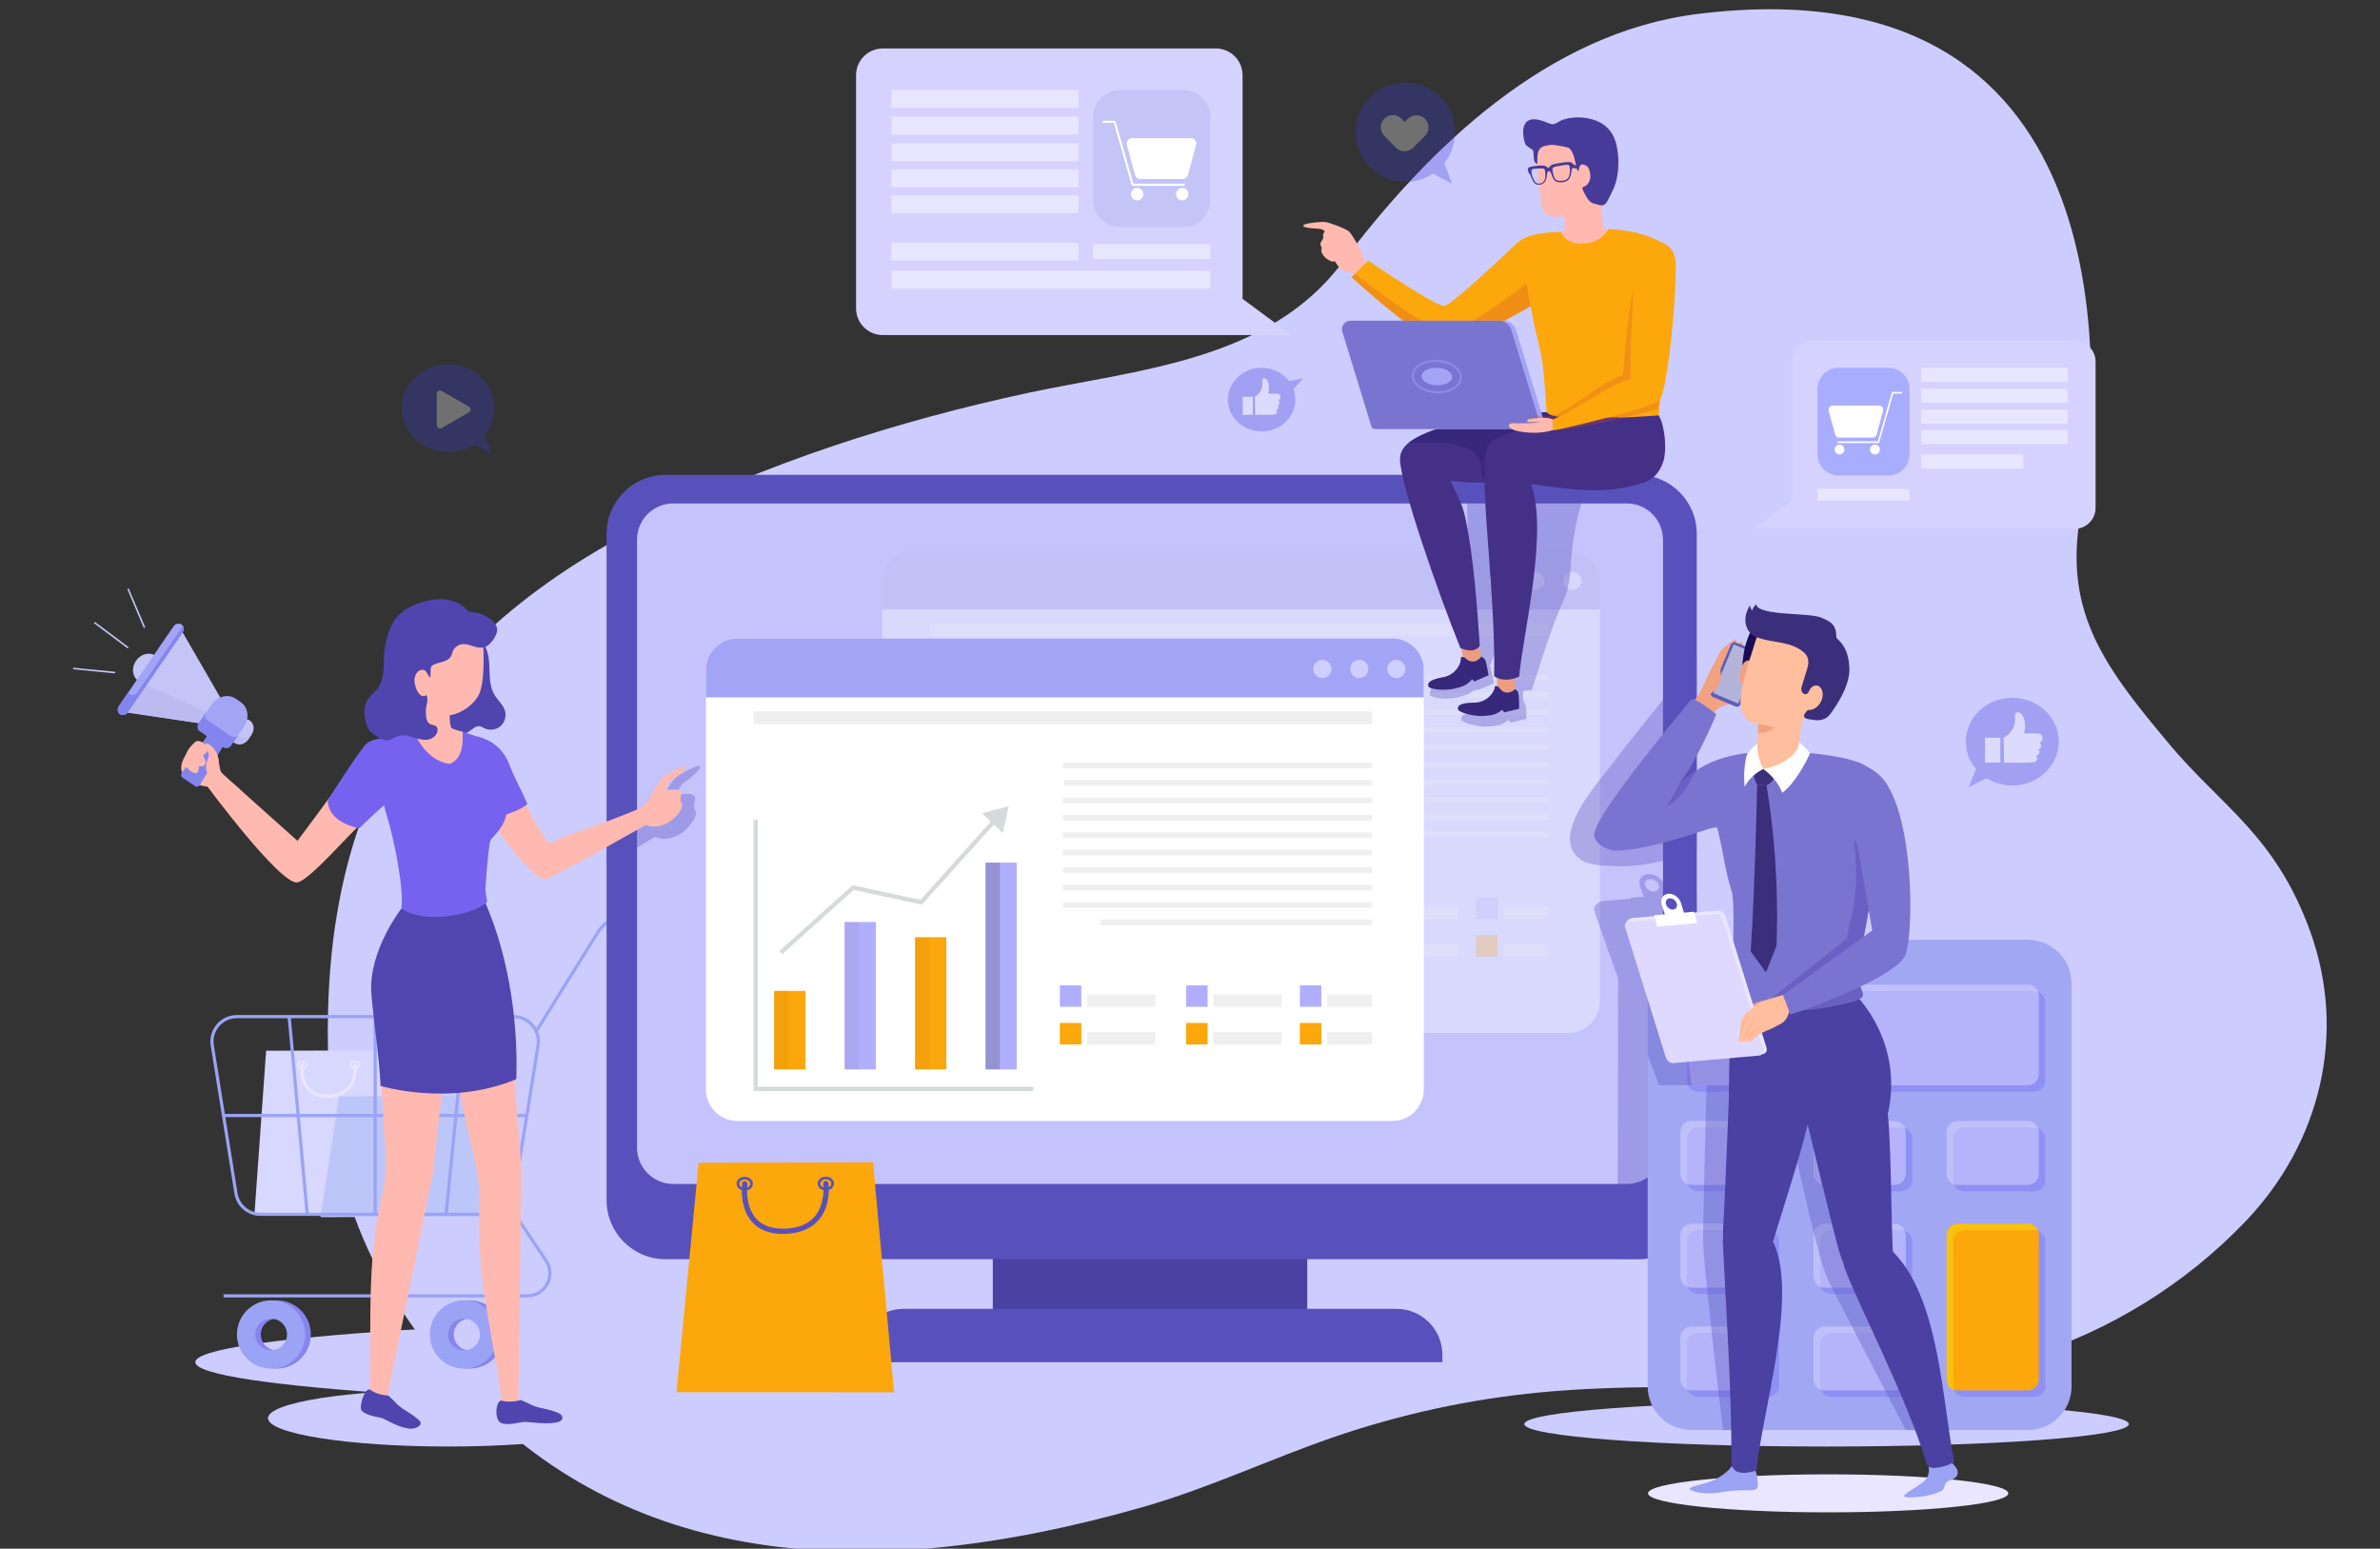 <?xml version="1.0" encoding="utf-8"?>
<!-- Generator: Adobe Illustrator 16.0.0, SVG Export Plug-In . SVG Version: 6.00 Build 0)  -->
<!DOCTYPE svg PUBLIC "-//W3C//DTD SVG 1.0//EN" "http://www.w3.org/TR/2001/REC-SVG-20010904/DTD/svg10.dtd">
<svg version="1.0" id="Layer_1" xmlns="http://www.w3.org/2000/svg" xmlns:xlink="http://www.w3.org/1999/xlink" x="0px" y="0px"
	 width="1125px" height="732px" viewBox="0 0 1125 732" enable-background="new 0 0 1125 732" xml:space="preserve">
<rect x="0" y="0" width="1125" height="732" fill="#333333" stroke="none"/>
<path fill="#CDCCFF" d="M1092.13,440.58c-16.35-45.58-42.09-59.45-66.58-88.68c-29.9-35.71-50.07-61.66-42.31-107.59
	c12.69-75.05,18.12-262.21-180.56-237.74c-71.21,8.77-127.48,63.34-168.42,117.81c-34.83,46.35-97.49,50.44-147.93,61.24
	c-61.97,13.28-125.09,33.33-182.43,62.72c-118.08,60.52-153.35,147.52-148.53,258.84c1.46,33.63,6.21,86.61,63.03,148.59
	c76.68,83.66,188.1,94.87,322.21,56.44c30.7-8.79,59.71-22.59,89.91-32.97c31.37-10.79,64.01-17.88,97.04-21.07
	c77.03-7.45,156.87,6.02,230.76-16.97c39.06-12.16,74.95-34.41,103.21-64.01C1096.83,540.23,1109.39,488.69,1092.13,440.58z"/>
<g>
	<g>
	</g>
</g>
<g>
	<g>
		<g>
			<g>
			</g>
		</g>
	</g>
</g>
<g>
	<g>
		<path fill="#CDCCFF" d="M92.31,643.85c0,11.83,150.16,21.43,335.42,21.43c185.23,0,335.4-9.6,335.4-21.43
			c0-11.84-150.17-21.44-335.4-21.44C242.47,622.41,92.31,632.01,92.31,643.85z"/>
	</g>
	<path fill="#CDCCFF" d="M296.98,670.31c0,7.41-38.12,13.41-85.15,13.41c-47.03,0-85.15-6.01-85.15-13.41
		c0-7.41,38.13-13.41,85.15-13.41C258.86,656.9,296.98,662.9,296.98,670.31z"/>
	<path fill="#CDCCFF" d="M1006.27,673.11c0,5.86-63.96,10.61-142.87,10.61c-78.9,0-142.87-4.75-142.87-10.61
		c0-5.87,63.96-10.62,142.87-10.62C942.31,662.5,1006.27,667.25,1006.27,673.11z"/>
	<g>
		<polygon fill="#D7D7FF" points="125.79,496.63 120.31,573.46 193.6,573.46 188.55,496.48 		"/>
		<g>
			<g>
				<path fill="#EAE6FF" d="M140.33,503.38L140.33,503.38c0-1.17,1.12-2.13,2.51-2.13c0,0,0,0,0,0c1.38,0,2.51,0.95,2.52,2.12
					c0,1.17-1.12,2.13-2.51,2.13l0,0C141.47,505.5,140.33,504.55,140.33,503.38z M142.85,502.06c-0.94,0-1.7,0.59-1.7,1.31
					c0.01,0.73,0.77,1.32,1.7,1.32c0,0,0.01,0,0.01,0c0.93-0.01,1.7-0.6,1.7-1.32C144.55,502.65,143.78,502.06,142.85,502.06
					L142.85,502.06z M140.73,503.38h0.01H140.73z"/>
			</g>
			<g>
				<path fill="#EAE6FF" d="M165.32,503.33l0.4,0L165.32,503.33c0-0.5,0.21-0.99,0.59-1.38c0.47-0.48,1.18-0.75,1.91-0.75
					c0.01,0,0.01,0,0.02,0c1.38,0,2.5,0.95,2.5,2.12c0.01,0.58-0.27,1.13-0.76,1.53c-0.47,0.38-1.09,0.6-1.75,0.6l0,0
					C166.45,505.44,165.32,504.5,165.32,503.33z M167.83,502c-0.53,0-1.02,0.2-1.34,0.52c-0.16,0.16-0.36,0.43-0.35,0.8l0,0
					c0,0.72,0.77,1.31,1.7,1.31h0c0.47,0,0.91-0.15,1.23-0.41c0.3-0.25,0.46-0.57,0.46-0.9C169.53,502.59,168.77,502,167.83,502
					C167.83,502,167.83,502,167.83,502z"/>
			</g>
			<path fill="#EAE6FF" d="M154.59,518.83c0.24,0,0.47,0,0.71-0.01c4.59-0.15,8.1-1.63,10.41-4.4c3.83-4.57,2.96-10.95,2.93-11.22
				c-0.07-0.44-0.48-0.77-0.92-0.68c-0.44,0.06-0.75,0.47-0.69,0.92c0.01,0.06,0.8,5.95-2.57,9.96c-2,2.39-5.11,3.66-9.21,3.8
				c-3.98,0.12-6.94-0.91-8.91-3.1c-3.58-3.99-2.7-10.53-2.69-10.6c0.07-0.44-0.24-0.85-0.69-0.92c-0.43-0.06-0.85,0.24-0.91,0.69
				c-0.04,0.3-1,7.35,3.08,11.91C147.31,517.59,150.49,518.83,154.59,518.83z"/>
		</g>
		<polygon fill="#BDC6F9" points="160.26,518.17 151.51,575.29 231.08,575.1 223.02,518.01 		"/>
		<g>
			<path fill="#8784EF" d="M130.79,614.62c-8.91,0-16.14,7.23-16.14,16.14c0,8.91,7.23,16.14,16.14,16.14
				c8.91,0,16.13-7.23,16.13-16.14C146.93,621.85,139.7,614.62,130.79,614.62z M130.79,638.25c-4.13,0-7.5-3.33-7.5-7.49
				c0-4.13,3.37-7.49,7.5-7.49c4.15,0,7.52,3.37,7.52,7.49C138.32,634.92,134.95,638.25,130.79,638.25z"/>
			<path fill="#9AA3F4" d="M128.14,614.62c-8.91,0-16.14,7.23-16.14,16.14c0,8.91,7.23,16.14,16.14,16.14
				c8.92,0,16.14-7.23,16.14-16.14C144.28,621.85,137.05,614.62,128.14,614.62z M128.14,638.25c-4.13,0-7.49-3.33-7.49-7.49
				c0-4.13,3.37-7.49,7.49-7.49c4.16,0,7.53,3.37,7.53,7.49C135.66,634.92,132.3,638.25,128.14,638.25z"/>
			<path fill="#8784EF" d="M221.98,614.62c-8.91,0-16.14,7.23-16.14,16.14c0,8.91,7.23,16.14,16.14,16.14
				c8.91,0,16.14-7.23,16.14-16.14C238.12,621.85,230.89,614.62,221.98,614.62z M221.98,638.25c-4.13,0-7.49-3.33-7.49-7.49
				c0-4.13,3.36-7.49,7.49-7.49c4.15,0,7.52,3.37,7.52,7.49C229.5,634.92,226.14,638.25,221.98,638.25z"/>
			<path fill="#9AA3F4" d="M219.32,614.62c-8.91,0-16.14,7.23-16.14,16.14c0,8.91,7.23,16.14,16.14,16.14
				c8.91,0,16.14-7.23,16.14-16.14C235.46,621.85,228.23,614.62,219.32,614.62z M219.32,638.25c-4.12,0-7.49-3.33-7.49-7.49
				c0-4.13,3.37-7.49,7.49-7.49c4.16,0,7.53,3.37,7.53,7.49C226.85,634.92,223.48,638.25,219.32,638.25z"/>
			<g>
				<path fill="none" stroke="#9AA3F4" stroke-width="1.5" stroke-miterlimit="10" d="M343.79,433.45h-48.49
					c-5.1,0-9.84,2.63-12.54,6.96l-29.31,47.07"/>
				<path fill="none" stroke="#9AA3F4" stroke-width="1.5" stroke-miterlimit="10" d="M123.15,573.97h108.37
					c5.77,0,10.69-4.19,11.6-9.89l11.22-69.95c1.14-7.14-4.37-13.61-11.6-13.61h-130.8c-7.23,0-12.74,6.47-11.6,13.61l11.21,69.95
					C112.46,569.78,117.38,573.97,123.15,573.97z"/>
				
					<line fill="none" stroke="#9AA3F4" stroke-width="1.5" stroke-miterlimit="10" x1="177.34" y1="480.53" x2="177.34" y2="573.97"/>
				
					<line fill="none" stroke="#9AA3F4" stroke-width="1.5" stroke-miterlimit="10" x1="249.02" y1="527.26" x2="105.65" y2="527.26"/>
				
					<line fill="none" stroke="#9AA3F4" stroke-width="1.5" stroke-miterlimit="10" x1="220.14" y1="480.53" x2="210.86" y2="573.97"/>
				
					<line fill="none" stroke="#9AA3F4" stroke-width="1.5" stroke-miterlimit="10" x1="136.68" y1="480.53" x2="145.23" y2="573.97"/>
				<path fill="none" stroke="#9AA3F4" stroke-width="1.5" stroke-miterlimit="10" d="M240.56,569.73l17.56,26.11
					c4.77,7.11-0.32,16.66-8.88,16.66H105.65"/>
			</g>
		</g>
	</g>
	<g>
		<rect x="469.28" y="582.13" fill="#4A41A3" width="148.65" height="39.99"/>
		<path fill="#5851BC" d="M774.18,595.18h-459.6c-15.38,0-27.86-12.48-27.86-27.86V252.3c0-15.39,12.48-27.86,27.86-27.86h459.6
			c15.39,0,27.86,12.47,27.86,27.86v315.02C802.04,582.71,789.57,595.18,774.18,595.18z"/>
		<path fill="#C4C3FC" d="M768.96,559.61H318.23c-9.45,0-17.11-7.67-17.11-17.12V255.07c0-9.45,7.67-17.11,17.11-17.11h450.73
			c9.45,0,17.12,7.66,17.12,17.11v287.42C786.08,551.94,778.42,559.61,768.96,559.61z"/>
		<path fill="#5851BC" d="M681.82,643.85H405.38v-3.48c0-12,9.73-21.73,21.73-21.73h232.98c12,0,21.73,9.73,21.73,21.73V643.85z"/>
		<g opacity="0.35">
			<g>
				<g>
					<path fill="#FFFFFF" d="M741.4,488.26H431.8c-8.21,0-14.87-6.66-14.87-14.87V275.04c0-8.21,6.66-14.87,14.87-14.87H741.4
						c8.21,0,14.86,6.66,14.86,14.87V473.4C756.26,481.6,749.61,488.26,741.4,488.26z"/>
				</g>
			</g>
		</g>
		<g opacity="0.25">
			<g>
				<g>
					<g>
						<g>
							<rect x="449.18" y="426.79" fill="#FCA70C" width="14.79" height="37.11"/>
						</g>
					</g>
				</g>
				<g>
					<g>
						<g>
							<rect x="482.49" y="394.22" fill="#B1AFFD" width="14.78" height="69.68"/>
						</g>
					</g>
				</g>
				<g>
					<g>
						<g>
							<rect x="515.8" y="401.43" fill="#FCA70C" width="14.78" height="62.47"/>
						</g>
					</g>
				</g>
				<g>
					<g>
						<g>
							<rect x="549.1" y="366.14" fill="#B1AFFD" width="14.78" height="97.76"/>
						</g>
					</g>
				</g>
				<g opacity="0.15">
					<g>
						<g>
							<rect x="482.49" y="394.22" opacity="0.26" enable-background="new    " width="6.78" height="69.68"/>
						</g>
					</g>
				</g>
				<g opacity="0.15">
					<g>
						<g>
							<rect x="449.18" y="426.79" opacity="0.26" enable-background="new    " width="6.79" height="37.11"/>
						</g>
					</g>
				</g>
				<g opacity="0.62">
					<g>
						<g>
							<rect x="549.1" y="366.14" opacity="0.26" enable-background="new    " width="6.79" height="97.76"/>
						</g>
					</g>
				</g>
				<g opacity="0.15">
					<g>
						<g>
							<rect x="515.8" y="401.43" opacity="0.26" enable-background="new    " width="6.78" height="62.47"/>
						</g>
					</g>
				</g>
				<g>
					<g>
						<g>
							<polygon fill="#D5DBDA" points="571.71,474.12 439.42,474.12 439.42,333.25 441.44,333.25 441.44,472.1 571.71,472.1 							
								"/>
						</g>
					</g>
				</g>
				<g>
					<g>
						<g>
							<polygon fill="#D5DBDA" points="453.01,409.41 451.66,407.91 486.27,376.84 518.32,383.8 553.02,345.16 554.52,346.51 
								519.04,386.03 486.84,379.03 							"/>
						</g>
					</g>
				</g>
				<g>
					<g>
						<g>
							<polygon fill="#D5DBDA" points="557.25,352.22 547.46,342.83 560.09,339.45 							"/>
						</g>
					</g>
				</g>
				<g>
					<g>
						<g>
							<g>
								<rect x="584.23" y="424.16" fill="#B1AFFD" width="10.15" height="10.15"/>
							</g>
						</g>
					</g>
					<g>
						<g>
							<g>
								<rect x="584.23" y="441.95" fill="#FCA70C" width="10.15" height="10.15"/>
							</g>
						</g>
					</g>
					<g>
						<g>
							<g>
								<rect x="597.18" y="446.33" fill="#EFEFEF" width="32.18" height="5.77"/>
							</g>
						</g>
					</g>
					<g>
						<g>
							<g>
								<rect x="597.18" y="428.54" fill="#EFEFEF" width="32.18" height="5.77"/>
							</g>
						</g>
					</g>
				</g>
				<g>
					<g>
						<g>
							<g>
								<rect x="643.93" y="424.16" fill="#B1AFFD" width="10.15" height="10.15"/>
							</g>
						</g>
					</g>
					<g>
						<g>
							<g>
								<rect x="643.93" y="441.95" fill="#FCA70C" width="10.15" height="10.15"/>
							</g>
						</g>
					</g>
					<g>
						<g>
							<g>
								<rect x="656.88" y="446.33" fill="#EFEFEF" width="32.18" height="5.77"/>
							</g>
						</g>
					</g>
					<g>
						<g>
							<g>
								<rect x="656.88" y="428.54" fill="#EFEFEF" width="32.18" height="5.77"/>
							</g>
						</g>
					</g>
				</g>
				<g>
					<g>
						<g>
							<g>
								<rect x="697.69" y="424.16" fill="#B1AFFD" width="10.15" height="10.15"/>
							</g>
						</g>
					</g>
					<g>
						<g>
							<g>
								<rect x="697.69" y="441.95" fill="#FCA70C" width="10.15" height="10.15"/>
							</g>
						</g>
					</g>
					<g>
						<g>
							<g>
								<rect x="710.64" y="446.33" fill="#EFEFEF" width="21.18" height="5.77"/>
							</g>
						</g>
					</g>
					<g>
						<g>
							<g>
								<rect x="710.64" y="428.54" fill="#EFEFEF" width="21.18" height="5.77"/>
							</g>
						</g>
					</g>
				</g>
				<g>
					<g>
						<g>
							<g>
								<rect x="586.14" y="327.17" fill="#EFEFEF" width="145.68" height="2.65"/>
							</g>
						</g>
					</g>
					<g>
						<g>
							<g>
								<rect x="439.42" y="294.66" fill="#EFEFEF" width="292.4" height="6.06"/>
							</g>
						</g>
					</g>
					<g>
						<g>
							<g>
								<rect x="585.7" y="335.41" fill="#EFEFEF" width="146.12" height="2.65"/>
							</g>
						</g>
					</g>
					<g>
						<g>
							<g>
								<rect x="585.7" y="318.93" fill="#EFEFEF" width="146.12" height="2.65"/>
							</g>
						</g>
					</g>
					<g>
						<g>
							<g>
								<rect x="585.7" y="343.65" fill="#EFEFEF" width="146.12" height="2.65"/>
							</g>
						</g>
					</g>
					<g>
						<g>
							<g>
								<rect x="585.7" y="351.88" fill="#EFEFEF" width="146.12" height="2.65"/>
							</g>
						</g>
					</g>
					<g>
						<g>
							<g>
								<rect x="585.7" y="360.12" fill="#EFEFEF" width="146.12" height="2.65"/>
							</g>
						</g>
					</g>
					<g>
						<g>
							<g>
								<rect x="585.7" y="368.36" fill="#EFEFEF" width="146.12" height="2.65"/>
							</g>
						</g>
					</g>
					<g>
						<g>
							<g>
								<rect x="585.7" y="376.59" fill="#EFEFEF" width="146.12" height="2.64"/>
							</g>
						</g>
					</g>
					<g>
						<g>
							<g>
								<rect x="585.7" y="384.83" fill="#EFEFEF" width="146.12" height="2.64"/>
							</g>
						</g>
					</g>
					<g>
						<g>
							<g>
								<rect x="603.58" y="393.06" fill="#EFEFEF" width="128.23" height="2.65"/>
							</g>
						</g>
					</g>
				</g>
			</g>
			<path fill="#7A7AE5" d="M741.4,260.17H431.8c-8.21,0-14.87,6.66-14.87,14.87v13.01h339.33v-13.01
				C756.26,266.83,749.61,260.17,741.4,260.17z"/>
			<path fill="#CFCFFF" d="M712.62,274.62c0,2.37-1.92,4.29-4.29,4.29c-2.37,0-4.29-1.92-4.29-4.29c0-2.36,1.92-4.29,4.29-4.29
				C710.7,270.34,712.62,272.26,712.62,274.62z"/>
			<path fill="#CFCFFF" d="M730.09,274.62c0,2.37-1.92,4.29-4.28,4.29c-2.37,0-4.29-1.92-4.29-4.29c0-2.36,1.92-4.29,4.29-4.29
				C728.17,270.34,730.09,272.26,730.09,274.62z"/>
			<path fill="#CFCFFF" d="M747.57,274.62c0,2.37-1.92,4.29-4.29,4.29c-2.36,0-4.28-1.92-4.28-4.29c0-2.36,1.92-4.29,4.28-4.29
				C745.65,270.34,747.57,272.26,747.57,274.62z"/>
		</g>
		<g>
			<g>
				<g>
					<g>
						<path opacity="0.55" fill="#C4C3FC" enable-background="new    " d="M651.26,538.72h-309.6c-8.21,0-14.87-6.66-14.87-14.87
							V325.49c0-8.21,6.65-14.87,14.87-14.87h309.6c8.21,0,14.87,6.66,14.87,14.87v198.35
							C666.13,532.06,659.47,538.72,651.26,538.72z"/>
					</g>
				</g>
			</g>
			<g>
				<g>
					<g>
						<path fill="#FFFFFF" d="M658.14,529.83H348.55c-8.21,0-14.87-6.66-14.87-14.87V316.61c0-8.21,6.66-14.87,14.87-14.87h309.59
							c8.21,0,14.87,6.66,14.87,14.87v198.35C673.01,523.18,666.35,529.83,658.14,529.83z"/>
					</g>
				</g>
			</g>
			<g>
				<g>
					<g>
						<g>
							<rect x="365.92" y="468.36" fill="#FCA70C" width="14.78" height="37.11"/>
						</g>
					</g>
				</g>
				<g>
					<g>
						<g>
							<rect x="399.23" y="435.79" fill="#B1AFFD" width="14.78" height="69.68"/>
						</g>
					</g>
				</g>
				<g>
					<g>
						<g>
							<rect x="432.54" y="442.99" fill="#FCA70C" width="14.79" height="62.48"/>
						</g>
					</g>
				</g>
				<g>
					<g>
						<g>
							<rect x="465.85" y="407.72" fill="#B1AFFD" width="14.78" height="97.75"/>
						</g>
					</g>
				</g>
				<g opacity="0.15">
					<g>
						<g>
							<rect x="399.23" y="435.79" opacity="0.26" enable-background="new    " width="6.78" height="69.68"/>
						</g>
					</g>
				</g>
				<g opacity="0.15">
					<g>
						<g>
							<rect x="365.92" y="468.36" opacity="0.26" enable-background="new    " width="6.78" height="37.11"/>
						</g>
					</g>
				</g>
				<g opacity="0.62">
					<g>
						<g>
							<rect x="465.85" y="407.72" opacity="0.26" enable-background="new    " width="6.78" height="97.75"/>
						</g>
					</g>
				</g>
				<g opacity="0.15">
					<g>
						<g>
							<rect x="432.54" y="442.99" opacity="0.26" enable-background="new    " width="6.79" height="62.48"/>
						</g>
					</g>
				</g>
				<g>
					<g>
						<g>
							<polygon fill="#D5DBDA" points="488.45,515.68 356.16,515.68 356.16,387.4 358.18,387.4 358.18,513.67 488.45,513.67 							
								"/>
						</g>
					</g>
				</g>
				<g>
					<g>
						<g>
							<polygon fill="#D5DBDA" points="369.75,450.99 368.4,449.48 403.01,418.41 435.06,425.37 469.77,386.73 471.27,388.08 
								435.78,427.59 403.59,420.6 							"/>
						</g>
					</g>
				</g>
				<g>
					<g>
						<g>
							<polygon fill="#D5DBDA" points="473.99,393.79 464.2,384.41 476.84,381.03 							"/>
						</g>
					</g>
				</g>
				<g>
					<g>
						<g>
							<g>
								<rect x="500.98" y="465.73" fill="#B1AFFD" width="10.15" height="10.15"/>
							</g>
						</g>
					</g>
					<g>
						<g>
							<g>
								<rect x="500.98" y="483.51" fill="#FCA70C" width="10.15" height="10.16"/>
							</g>
						</g>
					</g>
					<g>
						<g>
							<g>
								<rect x="513.92" y="487.9" fill="#EFEFEF" width="32.18" height="5.77"/>
							</g>
						</g>
					</g>
					<g>
						<g>
							<g>
								<rect x="513.92" y="470.11" fill="#EFEFEF" width="32.18" height="5.77"/>
							</g>
						</g>
					</g>
				</g>
				<g>
					<g>
						<g>
							<g>
								<rect x="560.67" y="465.73" fill="#B1AFFD" width="10.15" height="10.15"/>
							</g>
						</g>
					</g>
					<g>
						<g>
							<g>
								<rect x="560.67" y="483.51" fill="#FCA70C" width="10.15" height="10.16"/>
							</g>
						</g>
					</g>
					<g>
						<g>
							<g>
								<rect x="573.62" y="487.9" fill="#EFEFEF" width="32.18" height="5.77"/>
							</g>
						</g>
					</g>
					<g>
						<g>
							<g>
								<rect x="573.62" y="470.11" fill="#EFEFEF" width="32.18" height="5.77"/>
							</g>
						</g>
					</g>
				</g>
				<g>
					<g>
						<g>
							<g>
								<rect x="614.43" y="465.73" fill="#B1AFFD" width="10.15" height="10.15"/>
							</g>
						</g>
					</g>
					<g>
						<g>
							<g>
								<rect x="614.43" y="483.51" fill="#FCA70C" width="10.15" height="10.16"/>
							</g>
						</g>
					</g>
					<g>
						<g>
							<g>
								<rect x="627.38" y="487.9" fill="#EFEFEF" width="21.17" height="5.77"/>
							</g>
						</g>
					</g>
					<g>
						<g>
							<g>
								<rect x="627.38" y="470.11" fill="#EFEFEF" width="21.17" height="5.77"/>
							</g>
						</g>
					</g>
				</g>
				<g>
					<g>
						<g>
							<g>
								<rect x="502.88" y="368.75" fill="#EFEFEF" width="145.67" height="2.65"/>
							</g>
						</g>
					</g>
					<g>
						<g>
							<g>
								<rect x="356.16" y="336.24" fill="#EFEFEF" width="292.39" height="6.06"/>
							</g>
						</g>
					</g>
					<g>
						<g>
							<g>
								<rect x="502.44" y="376.98" fill="#EFEFEF" width="146.11" height="2.65"/>
							</g>
						</g>
					</g>
					<g>
						<g>
							<g>
								<rect x="502.44" y="360.51" fill="#EFEFEF" width="146.11" height="2.65"/>
							</g>
						</g>
					</g>
					<g>
						<g>
							<g>
								<rect x="502.44" y="385.22" fill="#EFEFEF" width="146.11" height="2.65"/>
							</g>
						</g>
					</g>
					<g>
						<g>
							<g>
								<rect x="502.44" y="393.45" fill="#EFEFEF" width="146.11" height="2.64"/>
							</g>
						</g>
					</g>
					<g>
						<g>
							<g>
								<rect x="502.44" y="401.69" fill="#EFEFEF" width="146.11" height="2.65"/>
							</g>
						</g>
					</g>
					<g>
						<g>
							<g>
								<rect x="502.44" y="409.93" fill="#EFEFEF" width="146.11" height="2.65"/>
							</g>
						</g>
					</g>
					<g>
						<g>
							<g>
								<rect x="502.44" y="418.16" fill="#EFEFEF" width="146.11" height="2.65"/>
							</g>
						</g>
					</g>
					<g>
						<g>
							<g>
								<rect x="502.44" y="426.4" fill="#EFEFEF" width="146.11" height="2.65"/>
							</g>
						</g>
					</g>
					<g>
						<g>
							<g>
								<rect x="520.33" y="434.64" fill="#EFEFEF" width="128.23" height="2.64"/>
							</g>
						</g>
					</g>
				</g>
			</g>
			<path fill="#A4A4F7" d="M658.14,301.74H348.55c-8.21,0-14.87,6.66-14.87,14.87v13.01h339.33v-13.01
				C673.01,308.4,666.35,301.74,658.14,301.74z"/>
			<path fill="#CFCFFF" d="M629.37,316.2c0,2.37-1.92,4.29-4.29,4.29c-2.36,0-4.28-1.92-4.28-4.29c0-2.37,1.92-4.29,4.28-4.29
				C627.44,311.91,629.37,313.83,629.37,316.2z"/>
			<path fill="#CFCFFF" d="M646.84,316.2c0,2.37-1.92,4.29-4.29,4.29c-2.37,0-4.29-1.92-4.29-4.29c0-2.37,1.92-4.29,4.29-4.29
				C644.92,311.91,646.84,313.83,646.84,316.2z"/>
			<path fill="#CFCFFF" d="M664.31,316.2c0,2.37-1.92,4.29-4.29,4.29c-2.36,0-4.29-1.92-4.29-4.29c0-2.37,1.92-4.29,4.29-4.29
				C662.39,311.91,664.31,313.83,664.31,316.2z"/>
		</g>
		<path opacity="0.35" fill="#5851BC" enable-background="new    " d="M772.67,224.7h-79.46c0.54,25.77,0.99,51.54,1.31,77.31
			c0.05,3.94,0,8.01-1.44,11.65c-0.06,0-0.12,0-0.12,0c-1.05-0.06-0.58,0.27-0.95,2.16c0,0.02-0.02,0.06-0.02,0.09
			c-3.21,5.25-9.49,8.11-15.59,9.47c-0.06,0.32,0,0.6,0.1,0.85c-0.71,0.63-1.04,1.41-0.61,2.4c0.36,0.86,4.93,2.03,11.14,1.36
			c1.78-0.19,5.26-1.16,6.89-1.91c0.97-0.45,1.85-1.12,2.53-1.73c0.8-0.1,1.6-0.26,2.32-0.56l0.25,0.23l7.11-3.1
			c0,0-0.77-4.48-1.39-6.82c-0.12-0.45-0.28-0.8-0.47-1.1c5.92-16.14,10.65-32.72,13.95-49.59c-1.3,20.93-8.81,63.45-9.37,64.92
			c-0.95,2.47-4.2,5.94-9.04,6.34c-1.68,0.14-9.96-0.34-9.07,3.47c0.22,0.91,4.51,2.85,10.74,3.27c1.78,0.12,5.39-0.23,7.11-0.69
			c2.32-0.62,4.43-2.41,4.43-2.41l0.96,1.28l7.54-1.82c0,0-0.02-1.96-0.06-4.33c-0.04-2.36-1.61-4.59-1.61-4.59l0.11-4.29l4.18-0.49
			c0,0,8.39-27.15,12.38-36.38c1.65-3.8,3.47-7.56,4.51-11.57c1.23-4.71,1.34-9.62,1.73-14.47c0.71-8.85,2.34-17.62,4.85-26.13
			c0.16-0.54,0.34-1.1,0.71-1.52c0.66-0.74,1.75-0.87,2.75-0.96c10.68-0.98,15.58,0.84,22.26-1.23c8.81-2.73,9.74-6.73,10.18-6.92
			C780.17,225.48,776.51,224.7,772.67,224.7z"/>
		<g opacity="0.35">
			<path fill="#5851BC" d="M802.04,402.56v-92.15c-13.75,17.99-27.35,34.11-41.09,52.1c-5.96,7.8-29.32,33.66-13.39,44.03
				c4.06,2.65,11.15,2.53,14.69,2.78c12.71,0.9,25.3-2.62,37.66-6.11C800.62,403.02,801.34,402.8,802.04,402.56z"/>
		</g>
		<path opacity="0.35" fill="#5851BC" enable-background="new    " d="M802.04,422.39l-7.65,0.59l-0.14-0.43l-5.95,0.46l-1.79-5.06
			c-1.02-2.88-4.39-5.02-7.5-4.77c-3.12,0.25-4.83,2.81-3.8,5.69c0.31,0.88,1.18,3.34,1.78,5.02l-6.26,0.49l0.13,0.44l-12.9,1
			c-2.04,0.01-5.05,2.64-4.4,4.48l0.1,0.27c0.03,0.16,0,0.31,0.06,0.48l11.17,31.49l-0.29,132.66h12.96l24.51-95.29V422.39
			L802.04,422.39z M781.91,421.4c-1.75,0.14-3.64-1.06-4.21-2.68c-0.58-1.62,0.38-3.05,2.13-3.19c1.75-0.15,3.63,1.05,4.21,2.67
			C784.62,419.83,783.66,421.26,781.91,421.4z"/>
		<path opacity="0.35" fill="#5851BC" enable-background="new    " d="M319.11,367.73c-2.88,3.18-6.28,9.95-7.67,12.86
			c-1.46,2.88-3.04,4.5-7.14,6.43c-5.67,2.6-11.75,5.08-17.58,7.37v15.05c11.87-7.14,22.61-13.8,22.79-13.87
			c9.07,3.47,16.66-4.07,19.1-9.51c1.09-2.44-0.55-3.44-0.62-4.6c-0.04-0.6,0.74-4.14,0.62-4.59c-0.71-3.18-9.24-0.4-8.54-1.91
			c0.42-1.16,1.41-3.86,3.56-5.32c4.18-2.85,7.38-6.02,7.38-7.21C331.01,360.35,320.1,366.64,319.11,367.73z"/>
	</g>
	<g>
		<path fill="#A2A7F4" d="M958.58,675.92H799.47c-11.39,0-20.63-9.24-20.63-20.63V464.84c0-11.39,9.24-20.63,20.63-20.63h159.11
			c11.39,0,20.62,9.23,20.62,20.63v190.45C979.2,666.68,969.97,675.92,958.58,675.92z"/>
		<g>
			<g>
				<path fill="#9090F4" d="M961.56,516.05H802.64c-2.9,0-5.26-2.35-5.26-5.26v-37.07c0-2.9,2.36-5.26,5.26-5.26h158.92
					c2.91,0,5.26,2.36,5.26,5.26v37.07C966.82,513.7,964.47,516.05,961.56,516.05z"/>
				<path fill="#9090F4" d="M835.69,563.14h-33.05c-2.9,0-5.26-2.35-5.26-5.26v-19.68c0-2.91,2.36-5.26,5.26-5.26h33.05
					c2.9,0,5.26,2.35,5.26,5.26v19.68C840.95,560.79,838.59,563.14,835.69,563.14z"/>
				<path fill="#9090F4" d="M898.62,563.14h-33.05c-2.9,0-5.25-2.35-5.25-5.26v-19.68c0-2.91,2.35-5.26,5.25-5.26h33.05
					c2.91,0,5.26,2.35,5.26,5.26v19.68C903.88,560.79,901.53,563.14,898.62,563.14z"/>
				<path fill="#9090F4" d="M961.56,563.14h-33.05c-2.91,0-5.26-2.35-5.26-5.26v-19.68c0-2.91,2.35-5.26,5.26-5.26h33.05
					c2.91,0,5.26,2.35,5.26,5.26v19.68C966.82,560.79,964.47,563.14,961.56,563.14z"/>
				<path fill="#9090F4" d="M835.69,611.7h-33.05c-2.9,0-5.26-2.36-5.26-5.26v-19.69c0-2.91,2.36-5.26,5.26-5.26h33.05
					c2.9,0,5.26,2.35,5.26,5.26v19.69C840.95,609.34,838.59,611.7,835.69,611.7z"/>
				<path fill="#9090F4" d="M898.62,611.7h-33.05c-2.9,0-5.25-2.36-5.25-5.26v-19.69c0-2.91,2.35-5.26,5.25-5.26h33.05
					c2.91,0,5.26,2.35,5.26,5.26v19.69C903.88,609.34,901.53,611.7,898.62,611.7z"/>
				<path fill="#9090F4" d="M835.69,660.27h-33.05c-2.9,0-5.26-2.35-5.26-5.26v-19.69c0-2.9,2.36-5.26,5.26-5.26h33.05
					c2.9,0,5.26,2.36,5.26,5.26v19.69C840.95,657.91,838.59,660.27,835.69,660.27z"/>
				<path fill="#9090F4" d="M898.62,660.27h-33.05c-2.9,0-5.25-2.35-5.25-5.26v-19.69c0-2.9,2.35-5.26,5.25-5.26h33.05
					c2.91,0,5.26,2.36,5.26,5.26v19.69C903.88,657.91,901.53,660.27,898.62,660.27z"/>
			</g>
			<path fill="#9090F4" d="M961.56,660.27h-33.05c-2.91,0-5.26-2.35-5.26-5.26v-68.25c0-2.91,2.35-5.26,5.26-5.26h33.05
				c2.91,0,5.26,2.35,5.26,5.26v68.25C966.82,657.91,964.47,660.27,961.56,660.27z"/>
		</g>
		<g opacity="0.45">
			<path fill="#E2DEFF" d="M794.3,470.65c0-2.9,2.36-5.26,5.26-5.26h158.92c2.9,0,5.26,2.36,5.26,5.26v37.07
				c0,2.9-2.36,5.26-5.26,5.26H799.56"/>
			<path fill="#E2DEFF" d="M832.61,560.06h-33.05c-2.9,0-5.26-2.35-5.26-5.26v-19.69c0-2.9,2.36-5.26,5.26-5.26h33.05
				c2.9,0,5.26,2.36,5.26,5.26v19.69C837.87,557.71,835.51,560.06,832.61,560.06z"/>
			<path fill="#E2DEFF" d="M895.55,560.06H862.5c-2.91,0-5.26-2.35-5.26-5.26v-19.69c0-2.9,2.35-5.26,5.26-5.26h33.05
				c2.91,0,5.26,2.36,5.26,5.26v19.69C900.81,557.71,898.45,560.06,895.55,560.06z"/>
			<path fill="#E2DEFF" d="M958.48,560.06h-33.05c-2.91,0-5.26-2.35-5.26-5.26v-19.69c0-2.9,2.36-5.26,5.26-5.26h33.05
				c2.9,0,5.26,2.36,5.26,5.26v19.69C963.74,557.71,961.39,560.06,958.48,560.06z"/>
			<path fill="#E2DEFF" d="M832.61,608.63h-33.05c-2.9,0-5.26-2.35-5.26-5.26v-19.68c0-2.9,2.36-5.26,5.26-5.26h33.05
				c2.9,0,5.26,2.36,5.26,5.26v19.68C837.87,606.27,835.51,608.63,832.61,608.63z"/>
			<path fill="#E2DEFF" d="M895.55,608.63H862.5c-2.91,0-5.26-2.35-5.26-5.26v-19.68c0-2.9,2.35-5.26,5.26-5.26h33.05
				c2.91,0,5.26,2.36,5.26,5.26v19.68C900.81,606.27,898.45,608.63,895.55,608.63z"/>
			<path fill="#E2DEFF" d="M832.61,657.19h-33.05c-2.9,0-5.26-2.35-5.26-5.26v-19.69c0-2.91,2.36-5.26,5.26-5.26h33.05
				c2.9,0,5.26,2.35,5.26,5.26v19.69C837.87,654.83,835.51,657.19,832.61,657.19z"/>
			<path fill="#E2DEFF" d="M895.55,657.19H862.5c-2.91,0-5.26-2.35-5.26-5.26v-19.69c0-2.91,2.35-5.26,5.26-5.26h33.05
				c2.91,0,5.26,2.35,5.26,5.26v19.69C900.81,654.83,898.45,657.19,895.55,657.19z"/>
		</g>
		<path fill="#FCA70C" d="M958.48,657.19h-33.05c-2.91,0-5.26-2.35-5.26-5.26v-68.25c0-2.9,2.36-5.26,5.26-5.26h33.05
			c2.9,0,5.26,2.36,5.26,5.26v68.25C963.74,654.83,961.39,657.19,958.48,657.19z"/>
		<path fill="#F9C110" d="M923.25,655.01v-68.25c0-2.91,2.35-5.26,5.26-5.26h33.05c0.65,0,1.26,0.13,1.84,0.35
			c-0.75-2-2.66-3.43-4.92-3.43h-33.05c-2.91,0-5.26,2.36-5.26,5.26v68.25c0,2.26,1.43,4.17,3.43,4.91
			C923.38,656.27,923.25,655.65,923.25,655.01z"/>
		<path opacity="0.35" fill="#5851BC" enable-background="new    " d="M778.84,498.85l5.37,14.13h22.46c0,0-1.56,61.07-1.66,72.52
			c-0.1,11.45,9.41,90.42,9.41,90.42h13.01l-1.36-99.57l18.45-51.08c0,0,13.87,68.39,19.62,79.83
			c5.75,11.44,36.66,70.83,36.66,70.83h11.93L882.1,544.96l-13.15-45.5l-66.32-30.99l-23.79,2.35"/>
	</g>
	<g>
		<polygon fill="#FCA70C" points="330.24,549.59 319.77,658.05 422.62,658.07 412.68,549.41 		"/>
		<g>
			<g>
				<path fill="#5851BC" d="M348.17,559.52L348.17,559.52c0-1.8,1.73-3.26,3.85-3.27l0,0c2.13,0,3.86,1.46,3.86,3.26
					c0,1.79-1.72,3.26-3.85,3.27c0,0,0,0-0.01,0C349.91,562.77,348.18,561.31,348.17,559.52z M352.03,557.49
					c-1.44,0.01-2.61,0.92-2.61,2.03c0,1.11,1.17,2.02,2.62,2.02h0c1.44-0.01,2.61-0.91,2.61-2.03
					C354.64,558.4,353.47,557.49,352.03,557.49C352.03,557.49,352.03,557.49,352.03,557.49z M348.77,559.51h0.02H348.77z"/>
			</g>
			<g>
				<path fill="#5851BC" d="M386.51,559.43h0.62H386.51c0-0.77,0.31-1.52,0.9-2.11c0.73-0.74,1.8-1.16,2.94-1.16c0,0,0.01,0,0.02,0
					c2.12,0,3.85,1.45,3.85,3.25c0,0.9-0.42,1.73-1.17,2.35c-0.72,0.59-1.67,0.92-2.68,0.92c0,0,0,0,0,0
					C388.24,562.68,386.52,561.23,386.51,559.43z M390.35,557.4c-0.81,0-1.56,0.29-2.06,0.8c-0.25,0.25-0.55,0.67-0.54,1.23l0,0
					c0,1.11,1.17,2.01,2.61,2.01c0,0,0,0,0,0c0.72,0,1.39-0.23,1.89-0.64c0.46-0.38,0.71-0.87,0.71-1.39
					c-0.01-1.11-1.17-2.01-2.61-2.01C390.36,557.4,390.36,557.4,390.35,557.4z"/>
			</g>
		</g>
		<g>
			<path fill="#5851BC" d="M370.06,583.23c0.36,0,0.73-0.01,1.1-0.02c7.04-0.24,12.41-2.51,15.96-6.74
				c5.88-7.02,4.55-16.81,4.49-17.22c-0.1-0.68-0.74-1.17-1.41-1.05c-0.68,0.09-1.16,0.73-1.06,1.41c0.02,0.09,1.23,9.12-3.94,15.28
				c-3.07,3.66-7.83,5.63-14.13,5.84c-6.1,0.18-10.65-1.4-13.67-4.77c-5.49-6.11-4.14-16.16-4.12-16.26
				c0.09-0.68-0.38-1.31-1.06-1.41c-0.66-0.1-1.31,0.38-1.41,1.06c-0.06,0.46-1.53,11.27,4.73,18.26
				C358.89,581.33,363.77,583.23,370.06,583.23z"/>
		</g>
	</g>
	<g>
		<g>
			<path fill="#5045AF" d="M229.11,305.18c3.98,6.87,0.55,16.27,4.56,23.12c1.61,2.75,4.33,4.9,5.11,7.98
				c0.64,2.59-0.36,5.52-2.46,7.17c-2.1,1.65-5.19,1.92-7.55,0.67c-0.51-0.27-0.99-0.61-1.55-0.77c-1.99-0.58-3.78,1.18-5.49,2.35
				c-2.09,1.43-4.82,2.08-7.23,1.28c-3.08-1.03-4.99-4.14-6.02-7.23c-2.87-8.63-0.83-18.07,1.82-26.76
				c1.33-4.35,3.28-9.17,7.54-10.74"/>
		</g>
		<path fill="#FFB9B0" d="M321.57,378.31c0.07,0.96,1.52,1.78,0.55,3.79c-2.16,4.49-8.9,10.71-16.95,7.85
			c-0.35,0.12-44.49,25.64-47.89,25.64c-3.4,0-26.57-21.92-34.15-49.05c-1.8-6.47-1.1-14.08,4.96-17.36c0,0,5.05,1.23,8.33,7.42
			c5.02,9.47,20.05,40.84,23.38,42.03c4.15-2.76,24.37-8.78,40.73-15.73c3.65-1.59,5.05-2.93,6.35-5.31c1.23-2.4,4.24-7.98,6.8-10.6
			c0.87-0.9,10.56-6.09,10.56-4.38c0,0.99-2.84,3.6-6.55,5.95c-1.9,1.2-2.78,3.43-3.16,4.39c-0.63,1.25,6.95-1.04,7.58,1.58
			C322.23,374.9,321.54,377.81,321.57,378.31z"/>
		<g>
			<path fill="#7762EF" d="M226.33,348.38c5.73,1.34,10.45,5.01,13.19,10.22c0.69,1.33,1.24,2.73,1.79,4.13
				c2.35,5.98,5.59,11.39,7.94,17.38c-3.21,2.59-7.1,3.79-10.38,5.01c-3.07,1.14-6.4,1.59-9.67,1.29c-0.55-0.05-1.12-0.12-1.63-0.36
				c-0.68-0.31-1.2-0.89-1.69-1.46c-1.01-1.15-1.99-2.33-2.94-3.53c-0.81-1.03-1.63-2.11-1.97-3.38c-0.46-1.72,0-3.54,0.46-5.26"/>
		</g>
		<g opacity="0.35">
			<path fill="#7762EF" d="M232.1,364.72c-0.21-0.25-0.44-0.52-0.75-0.64c-0.59-0.23-1.28,0.15-1.59,0.71
				c-0.31,0.55-0.33,1.21-0.33,1.84c0.03,2.42,0.41,4.85,1.13,7.16l-0.76,12.61c0.01,0.01,0.02,0.02,0.02,0.03
				c3.06,0.19,6.16-0.25,9.04-1.31c1.37-0.51,2.84-1.04,4.32-1.64C241.66,376.36,236.82,370.34,232.1,364.72z"/>
		</g>
		<path fill="#FFB9B0" d="M212.54,335.85c0,0-0.17,7.9,1.05,8.41c2.41,1.03,5.1,1.58,5.1,1.58l0.08,16.35l-21.8-3.29l-15-8.35
			c0,0,15.59-5.16,15.72-6.72c0.14-1.56-0.86-10.3-0.86-10.3"/>
		<g>
			<path fill="#FFB9B0" d="M179.05,572.41c-0.01,0.03-0.01,0.03-0.01,0.06c-5.96,28.27-3.12,67.11-4.45,88.4
				c0.31,0.09,8.1,1.05,8.1,1.05s18.44-89.71,21.79-106.88c0.23-1.2,0.38-2.33,0.42-3.33c0.81-12.92-10.84-13.59-17.41-2.9
				c-1.08,1.75-2.09,3.68-3,5.77c-0.37,0.85-0.72,1.7-1.07,2.61l-0.01,0.03c-1.08,2.8-2.05,5.81-2.89,9.03l-0.07,0.33
				c-0.27,0.91-0.5,1.82-0.72,2.74l-0.04,0.21C179.46,570.46,179.26,571.42,179.05,572.41z"/>
			<path fill="#FFB9B0" d="M213.97,470.93c-0.22,2.34-1.47,13.47-2.96,26.6c-1.28,11.04-2.68,23.48-3.77,33.34
				c-0.81,7.39-1.4,13.29-1.65,16.06c-0.13,1.71-0.35,3.27-0.66,4.77v0.07c-2.81,12.91-11.72,13.66-17.15,10.67
				c-0.75-0.38-1.47-0.9-2.06-1.41c-1.24-1.12-2.09-2.49-2.3-3.81v-0.03c-0.35-2.65-0.69-6.27-1-10.57v-0.06
				c-0.03-0.03-0.03-0.03-0.03-0.06l-0.03-0.09c-0.66-8.39-1.22-19.18-1.72-29.69c-0.59-12.91-0.97-25.36-1.06-32.38
				c-0.03-0.41-0.03-0.78-0.06-1.15c-0.09-21.52,19.68-35.3,31.97-28.63c0.15,0.06,0.27,0.12,0.43,0.22
				c0.19,0.12,0.34,0.22,0.47,0.28c1.41,0.94,1.87,4.15,1.9,7.83C214.34,465.57,214.15,468.5,213.97,470.93z"/>
			<path fill="#FFB9B0" d="M183.88,552.13l-1.51-5.64c0,0.03,0,0.03,0.02,0.07c0.04,1.27,0.18,10.36-1.87,19.68l-0.07,0.33
				c-0.21,0.89-0.44,1.83-0.72,2.74l-0.04,0.21c-0.43,1.49-0.63,2.42-0.64,2.89c-0.01,0.03-0.01,0.03-0.01,0.06
				c-0.02,2.55,5.43-8.79,6.67-11.45c0.15-0.33,0.25-0.53,0.25-0.53l-1.47-5.91L183.88,552.13z"/>
		</g>
		<g>
			<path fill="#FFB9B0" d="M226.48,577.8c0,0.03,0,0.03,0,0.06c-0.56,29.6,8.58,64.41,11,85.91c0.29,0.01,7.47-0.95,7.47-0.95
				s1.37-90.69,1.46-108.61c0-1.25-0.06-2.41-0.18-3.42c-1.47-13.05-12.06-10.82-16.16,1.44c-0.68,2.01-1.26,4.18-1.72,6.48
				c-0.19,0.93-0.35,1.87-0.52,2.86v0.03c-0.5,3.05-0.86,6.29-1.08,9.69l-0.01,0.35c-0.09,0.97-0.13,1.94-0.17,2.9l-0.01,0.22
				C226.52,575.77,226.49,576.77,226.48,577.8z"/>
			<path fill="#FFB9B0" d="M232.63,565.73c-0.76-0.2-1.46-0.53-2.08-0.91c-1.34-0.8-2.34-1.93-2.72-3.2l0-0.04
				c-0.77-2.55-1.7-6.11-2.73-10.32c-0.02-0.03-0.02-0.03-0.02-0.06l-0.04-0.11c-2-8.16-4.36-18.76-6.58-29.07
				c-2.71-12.69-5.18-24.98-6.44-31.96c-0.1-0.38-1.19-5.46-1.27-5.83c-3.79-21.63,13.08-35.72,25.33-31.6
				c0.17,0.06,0.33,0.11,0.48,0.17c2.47,0.99,3.15,9.66,3.7,15.51c0.55,5.86,4.72,66.58,5.76,77.56c0.17,1.75,0.24,3.37,0.22,4.92
				C245.94,564.38,238.03,567.35,232.63,565.73z"/>
			<path fill="#FFB9B0" d="M227.37,556.44l-2.31-5.23c0,0.03,0,0.03,0.02,0.06c0.25,1.26,1.92,10.26,1.66,20.04l-0.01,0.34
				c-0.04,0.94-0.08,1.94-0.17,2.9l-0.01,0.22c-0.13,1.59-0.15,2.56-0.08,3.03c0,0.03,0,0.03,0,0.06
				c0.42,2.55,3.39-10.09,4.06-13.04c0.08-0.37,0.14-0.59,0.14-0.59l-2.33-5.52L227.37,556.44z"/>
		</g>
		<path fill="#5146AF" d="M189.8,429.39c0,0-15.87,20.16-14.24,40.42c0.68,8.44,1.72,15.87,2.68,24.35
			c0.14,1.22,2.04,19.04,1.5,19.06c0,0,32.71,10.1,64.3-3.14c0-2.16,2.53-43.63-14.54-83.16C208.9,429.83,189.8,429.39,189.8,429.39
			z"/>
		<path fill="#7762EF" d="M239.5,382.84c-0.12,5.78-3.2,9.3-7.61,14.17c-0.56,0.86-1.92,13.74-2.39,22.3
			c-0.24,4.45,1.66,7.25,0,7.62c-6.34,5.53-29.21,10.02-39.7,2.46c1.1-9.31-3.07-29.82-5.88-40.25c-0.44-1.61-0.83-2.96-1.18-4.01
			c-2.62-7.92-7.35-33.32-3.85-34.43c0.7-0.22,1.78-0.51,3.03-0.89c5.49-1.65,13.59-4.49,13.59-4.49s4.75,14.05,17.1,15.75
			c6.74-2.78,6.15-11.3,6.07-15.23c2.2,0.61,3.18,1.22,10.01,3.24c1.92,2.76,0.27,8.52,3.36,17.12
			C232.83,368.34,239.66,375.8,239.5,382.84z"/>
		<path fill="#FFB9B0" d="M228.31,303.59c0,0,1.25,15.27-1.35,23.27c-1.93,5.93-9.86,11.46-16.48,11.38
			c-18.24,0-21.5-24.76-21.41-25.96c0.09-1.2,26.89-11.6,26.89-11.6L228.31,303.59z"/>
		<path fill="#F2F2F2" d="M230.23,454.21"/>
		<g>
			<path fill="#5045AF" d="M263.03,672.34c-6.49,1.16-13.42-0.66-16.27-0.16c-2.35,0.4-8.38,1.93-10.65-0.1
				c-2.26-2.03-1.89-9.2,0.71-10.15c0,0,0.6,0.23,1.68,0.41c1.62,0.24,4.32,0.37,7.69-0.63c4.94,2.03,5.12,2.92,10.73,4.05
				c2.44,0.5,5.28,1.32,7.15,2.17C266.49,669.04,266.69,671.69,263.03,672.34z"/>
		</g>
		<g>
			<path fill="#5045AF" d="M192.97,675.2c-6.5-1.1-10.62-4.69-13.47-5.19c-2.35-0.41-8.26-1.57-8.88-3.99
				c-0.46-1.8,1.33-9.29,4.09-9.32c0,0,0.49,0.42,1.45,0.95c1.44,0.77,3.94,1.8,7.44,2c3.96,3.58,3.83,4.48,8.73,7.44
				c2.14,1.29,4.53,3.02,6,4.46C200.25,673.42,196.64,675.82,192.97,675.2z"/>
		</g>
		<g>
			<path fill="#FFB9B0" d="M98.2,371.95l5.97-7.11l36.44,32.58c0,0,17.79-23.68,22.68-31.07c5.38-8.13,10.23-15.08,18.1-16.44
				c1.81,1.12-0.61,30.32-1.56,31.02c-10.99,8.22-32.38,34.75-39.19,36.13C132.79,418.65,98.2,371.95,98.2,371.95z"/>
			<path fill="#7762EF" d="M184.08,348.61c0,0-7.44,0.09-10.64,2.73c-3.2,2.64-18.49,26.87-18.49,26.87s-0.39,4.58,4.02,8.42
				c4.72,4.1,11.01,4.76,11.01,4.76s7.68-7.64,12-11.11c2.7-2.17,2.96,3.19,2.96,3.19l13.53-13.21L184.08,348.61z"/>
		</g>
		<g>
			<path fill="#5045AF" d="M179.58,348.91c-0.41-0.22-0.81-0.45-1.19-0.68c-2.09-1.25-4.01-2.56-4.89-4.94
				c-1.26-3.42-1.87-8.67-0.1-11.99c1.2-2.25,3.46-3.71,5.01-5.74c2.13-2.8,2.77-6.45,2.94-9.97c0.18-3.51-0.03-7.08,0.71-10.52
				c1.26-5.88,2.94-11.48,7.47-15.28c7.26-6.07,21.82-9.67,29.74-2.9c1.44,1.23,1.72,2.22,3.67,2.41c2.61,0.25,4.3,0.58,6.64,1.94
				c2.6,1.5,5.75,3.62,5.39,7.03c-0.25,2.36-2.94,6.1-4.95,7.21c-0.85,0.47-1.83,0.61-2.8,0.63c-3.09,0.06-5.65-1.95-8.68-1.63
				c-1.48,0.16-2.87,0.96-3.8,2.11c-1.09,1.35-0.95,3.23-2.22,4.49c-2.04,2.02-5.21,1.85-7.64,3.16c-0.4,0.22-0.81,0.47-1.04,0.86
				c-0.22,0.38-0.25,0.85-0.26,1.3c-0.05,1.28-0.09,2.55-0.14,3.82c-1.2-0.53-1.33-2.24-2.31-3.1c-0.96-0.83-2.52-0.6-3.48,0.23
				c-0.96,0.82-1.42,2.09-1.67,3.33c-0.3,1.49,0.22,3.07,0.68,4.57c0.79,2.6,3.02,4.94,4.82,3.22c1.3,1.92-0.12,5.13-0.17,7.29
				c-0.04,1.72,0,5.13,1.61,6.27c1.48,1.04,3.82,0.25,3.91,2.93c0.09,2.45-2.37,4.37-4.81,4.67c-2.43,0.3-4.84-0.56-7.2-1.25
				c-2.35-0.7-4.92-1.24-7.21-0.35c-1.39,0.54-2.58,1.58-4.05,1.82C182.17,350.08,180.84,349.58,179.58,348.91z"/>
		</g>
		<g>
			<path fill="#FFB9B0" d="M113.38,373.12c0,0-8.57-6.86-9.15-8.75c-0.59-1.88-0.71-3.89-1.42-5.73c-1.03-2.68-3.28-4.82-5.94-5.91
				c-2.15-0.89-1.09-1.61-3.4-1.17c-3.47,0.67-5.12,4.07-6.5,6.73c-5.92,11.33,10.28,13.48,10.85,13.5
				c1.19,0.05,7.21,6.88,7.21,6.88"/>
		</g>
		<g>
			<path fill="#8484EF" d="M86.33,367.65l5.87,3.91c0.77,0.52,1.81,0.28,2.28-0.51l12.88-21.59l-7.64-4.3l-13.83,20.24
				C85.39,366.14,85.59,367.15,86.33,367.65z"/>
			<g>
				<path fill="#C4C4F7" d="M65.38,321.84l2.02,1.37l8.17-11.89l-2.02-1.37c-2.87-1.96-7.03-0.88-9.28,2.4l0,0
					C62.01,315.63,62.51,319.88,65.38,321.84z"/>
				<polygon fill="#C4C4F7" points="57.92,336.33 95.46,342.04 104.04,329.54 85.09,296.74 				"/>
				<polygon fill="#BBBBF2" points="60.31,336.85 95.46,342.04 98.87,337.05 69.3,323.76 				"/>
				<path fill="#C4C4F7" d="M110.9,351.12L110.9,351.12c2.01,1.37,4.91,0.62,6.48-1.68l1.53-2.22c1.57-2.3,1.22-5.27-0.78-6.64l0,0
					c-2.01-1.37-4.92-0.62-6.49,1.68l-1.53,2.22C108.54,346.78,108.89,349.75,110.9,351.12z"/>
				<path fill="#BBBBF2" d="M111.64,342.26l-1.52,2.22c-1.58,2.3-1.22,5.27,0.78,6.64c2.01,1.37,4.91,0.62,6.49-1.68l1.52-2.22
					c0.12-0.17,0.22-0.35,0.31-0.52c-1.62,1.91-4.25,2.47-6.11,1.2c-1.86-1.27-2.29-3.91-1.09-6.11
					C111.88,341.93,111.76,342.1,111.64,342.26z"/>
				<path fill="#A4A4F7" d="M56.69,337.57L56.69,337.57c1.18,0.8,2.88,0.36,3.81-0.98l25.75-37.53c0.93-1.35,0.72-3.09-0.46-3.9l0,0
					c-1.18-0.81-2.89-0.36-3.82,0.99l-25.75,37.53C55.31,335.02,55.51,336.76,56.69,337.57z"/>
				<path fill="#8484EF" d="M86.46,295.87l-21.45,31.25c-0.93,1.35-2.63,1.79-3.81,0.99c-0.28-0.19-0.5-0.44-0.66-0.71l-4.31,6.27
					c-0.92,1.35-0.72,3.1,0.46,3.9c1.18,0.8,2.88,0.36,3.81-0.98l25.75-37.53C86.96,298.02,87,296.76,86.46,295.87z"/>
				<path fill="#A4A4F7" d="M98.78,348.6l2.43,1.65c3.58,2.44,8.77,1.1,11.59-3l2.42-3.52c2.81-4.1,2.19-9.41-1.4-11.85l-2.43-1.66
					c-3.58-2.44-8.77-1.1-11.58,3l-2.41,3.52C94.56,340.85,95.19,346.16,98.78,348.6z"/>
				<path fill="#8484EF" d="M97.51,336.56l-3.61,5.27c-0.89,1.3-0.7,2.97,0.44,3.75l11.3,7.7c1.13,0.77,2.78,0.34,3.67-0.95
					l3.62-5.27c-0.89,1.3-2.54,1.72-3.67,0.95l-11.31-7.71C96.81,339.54,96.62,337.86,97.51,336.56z"/>
			</g>
		</g>
		<g>
			<path fill="#FFB9B0" d="M87.59,362.23c-0.46-3.3,0.27-6.44,2.06-8.82c0.62-0.82,1.35-1.56,2.1-2.27c0.36-0.35,0.74-0.7,1.27-0.84
				c0.82-0.22,1.86,0.13,2.74,0.62c0.96,0.54,1.87,1.31,2.25,2.24c0.63,1.54-0.44,2.82-1.65,3.58c-0.13,0.08-0.26,0.16-0.3,0.3
				c-0.07,0.21,0.07,0.47,0.21,0.7c0.55,0.96,0.98,2,0.87,2.93c-0.11,0.93-0.93,1.68-2.01,1.51c-0.44-0.07-1.04-0.24-1.18,0.09
				c-0.05,0.11-0.03,0.25-0.01,0.38c0.12,0.94-0.12,1.83-0.68,2.47c-0.14,0.16-0.31,0.31-0.55,0.34c-0.18,0.02-0.38-0.02-0.57-0.08
				c-0.69-0.19-1.38-0.5-2-0.89"/>
		</g>
		<g>
			<path fill="#FFB9B0" d="M104.17,364.84c-0.2-1.26-0.65-3.33-0.7-4.61c-0.13-3.45-1.96-6.88-4.95-8.61
				c-0.24-0.15-0.52-0.28-0.8-0.23c-0.36,0.07-0.6,0.42-0.66,0.77c-0.05,0.36,0.05,0.72,0.16,1.06c0.35,1.09,1.9,3.14,1.42,4.26
				c-0.71,1.68-1.29,3.5-1.22,5.34c0.05,1.63,0.82,4.27,2.74,4.54"/>
		</g>
		
			<line fill="none" stroke="#C4C4F7" stroke-width="0.75" stroke-linecap="round" stroke-linejoin="round" stroke-miterlimit="10" x1="60.64" y1="278.57" x2="68.19" y2="296.38"/>
		
			<line fill="none" stroke="#C4C4F7" stroke-width="0.75" stroke-linecap="round" stroke-linejoin="round" stroke-miterlimit="10" x1="44.87" y1="294.41" x2="60.34" y2="306.01"/>
		
			<line fill="none" stroke="#C4C4F7" stroke-width="0.75" stroke-linecap="round" stroke-linejoin="round" stroke-miterlimit="10" x1="34.88" y1="315.99" x2="54.13" y2="317.88"/>
	</g>
	<g>
		<g>
			<path fill="#FFB9B0" d="M651.67,128.58c0,0-6.91-4.88-7.16-6.93c-0.25-2.05-5.07-10.35-6.61-12c-1.54-1.65-9.65-4.46-11.37-4.71
				c-1.73-0.25-11.65,0.59-10.41,1.95c1.23,1.35,7.65,0.86,8.89,1.6c1.24,0.74,1.24,0.74,1.24,0.74s-1.24,1.67-0.74,2.69
				c0.5,1.02-2.12,2.57-1.13,4.3c0.98,1.73-0.4,1.61,0.48,3.41c1.46,2.98,5.2,4.64,6.18,3.82c0.74,1.76,3.58,5.36,6.23,5.11
				c2.66-0.25,9.11,5.8,9.11,5.8"/>
			<g>
				<path fill="#FFB9B0" d="M757.11,93.87c0.24,4.64-0.09,12.73,1.24,13.93c1.33,1.2,5.62,1.01,5.62,1.01s-15.34,19.4-16.71,18.33
					c-1.38-1.07-19.52-15.86-15.44-16.62c4.07-0.76,8.07-0.6,7.95-2.71c-0.12-2.11-0.24-4.22-0.34-6.33"/>
			</g>
			<path fill="#FCA70C" d="M774.61,197.47c0,0-29.94,3.4-36.83,3.54c-6.89,0.15-6.55-3.45-6.55-3.45
				c-0.35-7.58-1.64-25.46-3.06-31.52c-1.33-5.66-1.92-7.74-3.08-13.12c-2.57-11.95-2.46-14.23-5.19-28.97l17.89-14.37
				c0,0,1.85,5.5,9.34,5.6c10.02,0.13,13.13-6.89,13.13-6.89l24.39,16.19l2.29,39.39l-2.92,32.44"/>
			<g>
				<path fill="#FFB9B0" d="M757.44,89.66c-0.54,2.34-1.24,4.64-2.11,6.88c-1.57,4.11-3.91,5.58-8.26,5.69
					c-3.05,0.07-6.11,0.15-9.16,0.22c-2.35,0.06-5.27,0.13-7.17-1.51c-1.88-1.63-1.91-4.38-2.33-6.64c-0.54-2.89-0.97-5.8-1.31-8.72
					c-0.65-5.72-0.92-11.49-0.81-17.25c0.02-0.79,0.04-1.59,0.21-2.36c0.07-0.32,0.17-0.64,0.4-0.87c0.28-0.28,0.7-0.36,1.1-0.42
					c5.72-0.9,11.54-1.28,17.32-1.11c4.09,0.12,8.44,0.59,11.67,3.1c3.26,2.52,4.81,6.61,6.2,10.49c0.22,0.63,0.39,1.46-0.15,1.84"
					/>
			</g>
			<g>
				<g>
					<path fill="#ED9C80" d="M690.3,304.26c0,0,0.99,5.96,1.79,7.99c0.79,2.04,7.47,0.16,7.92-1.15c0.43-1.32-2.11-11-2.11-11"/>
					<path fill="#38287C" d="M702.32,312.78c0.58,2.19,1.31,6.41,1.31,6.41l-6.68,2.91l-1.09-1.03c0,0-1.65,2.01-3.7,2.96
						c-1.52,0.7-4.8,1.61-6.46,1.79c-5.83,0.63-10.12-0.47-10.47-1.27c-1.44-3.37,6.29-4.28,7.82-4.68c4.41-1.16,6.86-4.9,7.33-7.34
						c0.34-1.77-0.1-2.08,0.89-2.03c0,0,0.87-0.04,1.67,0.78c1.23,1.27,3.09,1.85,4.74,1.1c0.95-0.43,1.84-1.06,2.37-1.97
						C700.05,310.4,701.75,310.58,702.32,312.78z"/>
				</g>
				<g>
					<g>
						<path fill="#453087" d="M719.81,226.43c-10.44,2.05-23.54,2.2-34.08,0.81c1.47,4.23,5.09,9.64,6.46,15.6
							c4.55,19.66,6.13,46.06,7.29,62.4c0,0-2.18,4.19-9.18,1c-10.46-25.82-28.71-78.14-28.54-89.49
							c0.22-14.45,36.28-17.94,62.72-21.5"/>
					</g>
					<g>
						<path fill="#38287C" d="M765.88,197.5c8.31,6.07-46.07,28.93-46.07,28.93c-6.04,1.19-11.91,1.72-17.82,1.7
							c-0.57-1.08-1.09-2.18-1.33-3.37c-0.32-1.58-0.15-3.22-0.42-4.81c-0.54-3.09-2.76-5.7-5.43-7.32
							c-2.68-1.63-5.79-2.38-8.89-2.88c-7.35-1.19-20.19-0.35-20.19-0.35c16.35-12.05,49.79-13.63,65.37-14.62
							C734.07,199.69,764.69,196.63,765.88,197.5z"/>
					</g>
				</g>
				<g>
					<path fill="#ED9C80" d="M707.54,318c0,0-0.06,6.04,0.37,8.18c0.42,2.14,7.33,1.45,7.99,0.23c0.66-1.22-0.17-11.19-0.17-11.19"
						/>
					<path fill="#38287C" d="M717.9,328.47c0.19,2.26,0.17,6.54,0.17,6.54l-7.08,1.71l-0.9-1.21c0,0-1.98,1.69-4.16,2.27
						c-1.61,0.43-5,0.76-6.67,0.64c-5.85-0.39-9.88-2.21-10.08-3.07c-0.84-3.58,6.93-3.13,8.52-3.26c4.54-0.38,7.6-3.64,8.48-5.96
						c0.64-1.69,0.27-2.07,1.23-1.84c0,0,0.86,0.1,1.5,1.06c1,1.47,2.72,2.36,4.48,1.91c1-0.26,1.99-0.72,2.67-1.53
						C716.07,325.73,717.72,326.21,717.9,328.47z"/>
				</g>
				<g>
					<path fill="#453087" d="M784.02,196.3c0,0-16.63,1.65-36.85,1.18c-4.7,0-40.29,6.68-43.7,12.71
						c-5.6,9.92,3.65,67.9,2.79,109.41c0,0,4.27,3.56,11.81,0.21c1.88-20.39,13.93-68.5,5.62-90.96
						c19.62,2.61,35.46,5.19,53.28-0.72c4.18-1.38,7.3-4.34,9.18-9.73C788.04,212.99,787.06,201.14,784.02,196.3z"/>
				</g>
			</g>
			<g>
				<path fill="#FCA70C" d="M737.78,109.57c0,0-4.28,0.24-5.12,0.3c-3.56,0.28-7.19,0.75-10.57,2c-4.85,1.8-8.27,6.31-12.22,9.84
					c-3.8,3.4-23.5,22.17-27.18,22.86c-3.67,0.69-35.93-21.41-35.93-21.41l-7.88,7.88c0,0,35,32.34,45.44,32.4
					c5.06,0.03,33.01-14.68,41.95-20.4L737.78,109.57z"/>
				<path opacity="0.25" fill="#CE4A30" enable-background="new    " d="M684.41,157.22c-7.19,0.4-40.17-24.78-43.99-27.72
					l-1.53,1.53c0,0,35,32.34,45.44,32.4c4.22,0.02,24.32-10.19,36.07-16.9l3.05-1.77l-1.83-10.87
					C721.62,133.89,692.05,156.79,684.41,157.22z"/>
			</g>
			<g>
				<path fill="#A4A4F7" d="M650.83,202.77h80.12l-14.37-46.83c-0.79-2.59-3.18-4.35-5.89-4.35h-70.16c-2.69,0-4.61,2.6-3.82,5.17
					L650.83,202.77z"/>
				<path fill="#7A74D1" d="M649.82,202.77h78.92l-14.36-46.83c-0.79-2.59-3.18-4.35-5.89-4.35h-70.17c-2.69,0-4.61,2.6-3.82,5.17
					l13.76,44.87C648.47,202.3,649.11,202.77,649.82,202.77z"/>
			</g>
			<g opacity="0.25">
				<path fill="#CE4A30" d="M773.02,132.15c-3.99,18.03-4.69,32.14-5.82,45.03c-14,5.43-19.7,13.52-33.4,19.62
					c0,0-10.82-1.8-11.95,2.29c-0.66,2.35,12.67,4.23,12.67,4.23c12.69,0.06,46.18-9.22,48.44-9.84c2.26-0.62,8.86-43.18,9.12-66.28
					c0.04-3.28-0.07-6.84-2.13-9.4c-1.08-1.35-2.59-2.27-4.13-3.05c-8.94-4.57-15.56-5.82-25.57-6.45"/>
			</g>
			<g>
				<path fill="#FFB9B0" d="M735.69,199.59c-1.51-1.89-4.25-2.17-6.67-2.11c-1.79,0.05-3.57,0.19-5.34,0.43
					c-0.81,0.1-1.74,0.3-1.83,1.17c-0.09,0.88,3.92,0,6.03,0.61c-4.12,0.36-8.26,0.47-12.39,0.34c-0.48-0.01-0.98-0.03-1.43,0.15
					c-0.44,0.18-0.83,0.6-0.8,1.08c0.02,0.38,0.29,0.69,0.57,0.94c1.15,1.04,2.73,1.45,4.26,1.71c6.31,1.11,12.96,0.92,18.83-1.66"
					/>
			</g>
			<g>
				<path fill="#FCA70C" d="M772.15,131.81c-0.33,19.28-1.7,28.1-1.32,47.37c-9.68,2.07-23.07,13.02-36.76,19.12
					c0,0-0.82,2.71,0.45,5.01c1.04,0.38,46.21-10.61,49.8-13.92c3.23-2.98,7.5-39.1,7.76-62.2c0.04-3.28-0.07-6.84-2.13-9.4
					c-1.08-1.34-2.6-2.27-4.13-3.05c-8.94-4.57-15.56-5.82-25.57-6.45"/>
			</g>
			<g>
				<path opacity="0.45" fill="none" stroke="#A4A4F7" stroke-miterlimit="10" enable-background="new    " d="M690.55,177.98
					c0.29,4.1-4.57,7.44-10.84,7.44c-6.27,0-11.59-3.33-11.88-7.44c-0.29-4.11,4.57-7.44,10.84-7.44
					C684.94,170.55,690.26,173.88,690.55,177.98z"/>
				<path fill="#A4A4F7" d="M686.4,177.98c0.18,2.28-2.9,4.14-6.88,4.14c-3.99,0-7.36-1.86-7.54-4.14c-0.18-2.29,2.9-4.14,6.88-4.14
					C682.84,173.85,686.22,175.7,686.4,177.98z"/>
			</g>
		</g>
		<path fill="#483A99" d="M743.33,77.33c-0.15-0.72-1.75-0.86-3.35-0.66c-1.61,0.2-5.89,0.74-6.77,1.43
			c-0.88,0.68-0.83,1.18-1.3,1.23c-0.46,0.05-0.49-0.43-1.52-0.88c-1.02-0.45-3.49-0.14-5.1,0.07c-1.61,0.2-3.13,0.56-3.1,1.29
			c0.03,0.74,0.31,2.02,0.64,2.22c0.33,0.21,0.33,0.17,1.59,3.08c0.71,1.63,1.79,2.56,3.87,2.1c2.65-0.57,2.82-3.58,3.01-4.84
			c0.21-1.26,0.4-1.44,0.8-1.5c0.41-0.05,0.68,0.08,1.19,1.25c0.51,1.17,0.88,3.86,3.59,4.02c3.55,0.2,5.08-1.02,5.57-3.29
			c0.67-3.08,0.51-3.09,0.78-3.37c0.13-0.13,2.65,0.23,2.65,0.23l-0.06-0.92C745.82,78.77,743.37,77.52,743.33,77.33z M730.46,83.54
			c-0.08,1.57-0.87,3.01-2.62,3.23c-1.63,0.2-2.36-0.66-3.25-2.74c-0.77-1.81-0.81-3.26-0.53-3.76c0.28-0.5,1.16-0.48,3.18-0.61
			c2.01-0.13,2.69-0.17,3.02,0.72C730.37,80.71,730.53,81.97,730.46,83.54z M742.02,81.84c-0.34,2.24-1.16,3.31-3.38,3.58
			c-3.16,0.38-3.77-0.87-4.24-2.37c-0.46-1.5-0.62-2.76-0.58-3.11c0.09-0.94,0.76-1.06,2.75-1.44c1.99-0.38,4.64-0.84,5.04-0.42
			C741.99,78.49,742.3,79.89,742.02,81.84z"/>
		<g>
			<path fill="#483A99" d="M764.75,72.41c-0.19-1.64-0.49-3.24-0.88-4.75c-1.08-4.14-3.61-7.65-7.4-9.7
				c-4.83-2.61-11.46-3.15-16.75-1.67c-3.07,0.86-4.21,2.48-5.78,2.43c-1.21-0.04-2.72-0.85-4.29-1.41
				c-11.98-4.3-9.97,7.42-8.69,10.65c0.56,1.42,3.28,2.46,3.64,3.05c0.36,0.59,0.32,3.49,0.55,4.77c0.23,1.28,1.5,1.76,1.5,1.76
				s0.06-3.77,0.13-4.29c0.16-1.34,0.6-2.74,1.77-3.54c1.22-0.83,2.89-0.96,4.31-1.21c1.48-0.26,8.36,1.06,8.82,1.46
				c2.24,1.92,2.82,6.3,3.44,8.88c0.3,1.21,0.6,2.01,1.09,1.99c0.37-3.54,1.6-3.64,3.72-2.42c1.14,0.65,1.77,2.89,1.81,4.79
				c0.04,2.25-1.21,4.74-3.58,5.24c-0.85,0.18,1.71,5.02,2.89,6.23c0.39,0.4,0.77,0.81,1.25,1.1c0.44,0.26,0.94,0.4,1.44,0.53
				c0.57,0.16,1.14,0.31,1.71,0.47c0.77,0.21,1.58,0.42,2.35,0.2c1.26-0.36,1.93-1.7,2.5-2.88c0.94-1.94,2.01-3.83,2.79-5.84
				C764.88,83.49,765.37,77.73,764.75,72.41z"/>
		</g>
	</g>
	<g>
		<path fill="#D5D2FF" d="M980.64,249.97H828.99l18.16-13.43v-65.59c0-5.47,4.44-9.91,9.91-9.91h123.58c5.47,0,9.91,4.43,9.91,9.91
			v69.12C990.55,245.54,986.12,249.97,980.64,249.97z"/>
		<g>
			<rect x="908.07" y="173.83" opacity="0.45" fill="#FFFFFF" enable-background="new    " width="69.3" height="6.63"/>
			<rect x="908.07" y="183.74" opacity="0.45" fill="#FFFFFF" enable-background="new    " width="69.3" height="6.63"/>
			<rect x="908.07" y="193.64" opacity="0.45" fill="#FFFFFF" enable-background="new    " width="69.3" height="6.63"/>
			<rect x="908.07" y="203.3" opacity="0.45" fill="#FFFFFF" enable-background="new    " width="69.3" height="6.63"/>
			<rect x="908.07" y="214.85" opacity="0.45" fill="#FFFFFF" enable-background="new    " width="48.33" height="6.63"/>
			<g>
				<path fill="#A9ADFF" d="M892.58,224.74h-23.45c-5.55,0-10.05-4.5-10.05-10.05v-30.81c0-5.55,4.5-10.05,10.05-10.05h23.45
					c5.55,0,10.04,4.5,10.04,10.05v30.81C902.63,220.24,898.13,224.74,892.58,224.74z"/>
				<rect x="859.09" y="231.07" opacity="0.45" fill="#FFFFFF" enable-background="new    " width="43.53" height="5.47"/>
				<g>
					<path fill="#FFFFFF" d="M885.16,206.86h-15.8c-0.89,0-1.67-0.6-1.9-1.46l-3.03-11.22c-0.34-1.26,0.6-2.49,1.9-2.49h21.87
						c1.3,0,2.24,1.23,1.91,2.49l-3.04,11.22C886.82,206.27,886.04,206.86,885.16,206.86z"/>
					<g>
						<path fill="#FFFFFF" d="M887.93,209.39h-19.03c-0.22,0-0.39-0.18-0.39-0.39c0-0.22,0.18-0.39,0.39-0.39h18.73l6.62-23.09
							c0.05-0.17,0.2-0.28,0.38-0.28h4.14c0.22,0,0.39,0.17,0.39,0.39s-0.18,0.39-0.39,0.39h-3.85l-6.62,23.09
							C888.26,209.28,888.11,209.39,887.93,209.39z"/>
					</g>
					<g>
						<path fill="#FFFFFF" d="M871.82,212.48c0,1.27-1.03,2.3-2.3,2.3c-1.27,0-2.3-1.03-2.3-2.3c0-1.27,1.03-2.3,2.3-2.3
							C870.79,210.18,871.82,211.21,871.82,212.48z"/>
						<circle fill="#FFFFFF" cx="886.25" cy="212.48" r="2.3"/>
					</g>
				</g>
			</g>
		</g>
	</g>
	<g>
		<path fill="#D5D2FF" d="M417.28,158.37h193.21l-23.14-17.12V35.54c0-6.97-5.65-12.63-12.62-12.63H417.28
			c-6.97,0-12.63,5.66-12.63,12.63v110.2C404.65,152.72,410.3,158.37,417.28,158.37z"/>
		<g>
			<g opacity="0.45">
				<rect x="421.43" y="42.52" fill="#FFFFFF" width="88.3" height="8.45"/>
				<rect x="421.43" y="55.14" fill="#FFFFFF" width="88.3" height="8.45"/>
				<rect x="421.43" y="67.77" fill="#FFFFFF" width="88.3" height="8.45"/>
				<rect x="421.43" y="80.06" fill="#FFFFFF" width="88.3" height="8.45"/>
				<rect x="421.43" y="92.36" fill="#FFFFFF" width="88.3" height="8.45"/>
				<rect x="421.43" y="114.71" fill="#FFFFFF" width="88.3" height="8.45"/>
				<rect x="421.43" y="128.02" fill="#FFFFFF" width="150.7" height="8.45"/>
			</g>
			<g>
				<path fill="#C4C4F7" d="M529.47,107.38h29.86c7.07,0,12.8-5.73,12.8-12.8V55.32c0-7.07-5.73-12.8-12.8-12.8h-29.86
					c-7.07,0-12.8,5.73-12.8,12.8v39.25C516.68,101.65,522.4,107.38,529.47,107.38z"/>
				<rect x="516.68" y="115.45" opacity="0.45" fill="#FFFFFF" enable-background="new    " width="55.46" height="6.96"/>
				<g>
					<path fill="#FFFFFF" d="M538.94,84.61h20.13c1.13,0,2.13-0.76,2.43-1.85l3.87-14.3c0.43-1.6-0.77-3.17-2.43-3.17h-27.87
						c-1.65,0-2.85,1.57-2.42,3.17l3.87,14.3C536.81,83.85,537.8,84.61,538.94,84.61z"/>
					<g>
						<path fill="#FFFFFF" d="M535.39,87.83h24.24c0.28,0,0.5-0.22,0.5-0.5s-0.23-0.5-0.5-0.5h-23.86l-8.43-29.42
							c-0.07-0.21-0.26-0.36-0.48-0.36h-5.28c-0.27,0-0.5,0.23-0.5,0.5c0,0.28,0.23,0.5,0.5,0.5h4.9l8.43,29.42
							C534.97,87.68,535.17,87.83,535.39,87.83z"/>
					</g>
					<g>
						<circle fill="#FFFFFF" cx="558.85" cy="91.77" r="2.93"/>
						<path fill="#FFFFFF" d="M534.6,91.77c0,1.62,1.31,2.93,2.93,2.93c1.62,0,2.93-1.31,2.93-2.93c0-1.62-1.31-2.93-2.93-2.93
							C535.92,88.84,534.6,90.15,534.6,91.77z"/>
					</g>
				</g>
			</g>
		</g>
	</g>
	<g>
		<path fill="#EAE6FF" d="M949.3,705.84c0,4.95-38.12,8.98-85.15,8.98c-47.03,0-85.14-4.02-85.14-8.98c0-4.96,38.12-8.98,85.14-8.98
			C911.18,696.87,949.3,700.89,949.3,705.84z"/>
		<path fill="#9AA3F4" d="M818.45,693.11c-0.71,1.39-4.14,4.61-8.88,6.72c-4.74,2.12-14.8,3.11-9.21,4.98
			c5.58,1.87,12.09,0.74,15.4,0.21c3.29-0.53,6.49-0.6,10.38-0.63c5.13-0.03,5.17-0.35,4.48-6.13
			C829.67,690.29,820.76,688.61,818.45,693.11z"/>
		<path fill="#9AA3F4" d="M911.41,690.22c-0.29,1.6,1.99,6.47-2.09,10.04c-4.07,3.57-13.34,7.33-7.2,7.47
			c6.14,0.14,12.03-1.29,15.16-2.83c3.12-1.54,0.63-3.97,4.5-5.19c5.1-1.61,4.05-5.36,1.4-7.68
			C919.78,684.4,912.33,685.02,911.41,690.22z"/>
		<path fill="#4A41A3" d="M891.86,528.14c0,0,12.23-35.95-22.46-65.56c0,0-18.59,7.4-33.47,8.29c-11.73,0.71-17.68-0.38-17.68-0.38
			s-0.99,31.94-1.03,49.15L891.86,528.14z"/>
		<path fill="#4A41A3" d="M814.4,587.85c-0.67-16.07,16.76-13.96,23.19-1.96c13.29,24.83-4.9,82.02-7.31,109.11
			c-2.5,0.97-6.69,1.72-9.2,0.58c-1.73-0.79-2.67-2.96-2.67-2.96C818.79,659.38,815.12,605.04,814.4,587.85z"/>
		<path fill="#4A41A3" d="M836.98,590.28c-2.01,6.57-24.25,13.47-22.45-10.42c0.8-10.6,2.93-69.1,3.34-74.74
			c0.41-5.64,1.36-13.88,4.08-14.91c13.63-5.15,37.74,12.68,34.15,33.85C853.72,538.23,841.14,576.67,836.98,590.28z"/>
		<path fill="#4A41A3" d="M871.99,599.41c-5.38-15.16,12.09-17.84,22.01-8.5c23.21,21.87,24.11,73.41,29.79,100.01
			c-3.22,2.21-8.35,3.01-10.15,2.91c-1.9-0.1-2.76-1.42-2.76-1.42C901.45,660.54,877.75,615.62,871.99,599.41z"/>
		<path fill="#4A41A3" d="M894.95,594.46c0.61,6.83-17.94,20.96-25.24-1.85c-3.24-10.12-17.1-69.92-18.83-75.3
			c-1.74-5.39-1.26-16.5,0.88-18.47c10.7-9.89,34.86-1.19,39.48,19.78C894.34,532.63,893.68,580.29,894.95,594.46z"/>
		<g>
			<g>
				<path fill="#F2A181" d="M799.44,332.63c0.63-0.67,1.26-1.33,1.83-2.06c4.4-5.62,5.03-10.61,9.11-17.13
					c0.58-0.94,1.4-3.42,2.96-5.66c1.63-2.34,5.58-4.88,6.61-5.42c1.9-0.99,0.27,3.2,0.27,3.2s1.61-2.34,3.17-2.18
					c0.61,0.07,0.71,3.64,0.72,4.25c0.08,4.91-1.08,9.83-3.34,14.2c-0.52,1.02-1.13,2.07-1.13,3.23c1.45-0.03,2.67-1.03,3.83-1.89
					c1.17-0.86,2.64-1.64,4.02-1.17c-0.2,0.58-0.49,1.13-0.78,1.67c-1.74,3.26-3.68,6.73-7.01,8.32c-2,0.95-4.31,1.11-6.26,2.15
					c-3.51,1.87-5.22,6.2-8.79,7.97"/>
			</g>
			<path fill="#5E5DBB" d="M820.31,333.89l-10.48-4.38c-0.98-0.41-1.44-1.53-1.03-2.51l9.32-22.27c0.41-0.98,1.53-1.44,2.5-1.03
				l10.48,4.38c0.97,0.41,1.44,1.54,1.03,2.51l-9.31,22.27C822.42,333.84,821.29,334.3,820.31,333.89z"/>
			
				<rect x="814.43" y="306.43" transform="matrix(-0.923 -0.386 0.386 -0.923 1455.063 929.753)" fill="#B4B4DB" width="12.74" height="24.97"/>
			<path fill="#7A74D1" d="M831.54,355.37c0,0-8.97,0.46-16.98,2.87c-12.07,3.63-16.23,9.22-20.41,11.53
				c8.11-10.3,17.15-32.14,17.15-32.14s-10.9-8.95-12.15-6.84c-1.25,2.12-46.99,55.64-45.56,64.3c0.59,3.57,5.89,7.11,10.57,6.95
				c12.96-0.45,28.03-5.17,43.81-10.33c6.94-2.27,9.08,2.62,9.08,2.62"/>
			<path fill="#6960C4" d="M794.16,369.77c0,0-5.75,11.61-7.49,12.37c-1.73,0.76,4.2-2.42,7.44-5.77
				c3.24-3.35,7.68-12.14,7.68-12.14C800.1,364.92,794.16,369.77,794.16,369.77z"/>
			<g>
				<path fill="#F2A181" d="M812.23,313.51c0.56,0.4,0.71,1.15,0.81,1.83c0.4,2.57,0.78,5.3-0.22,7.69
					c-0.65,1.56-1.83,2.84-3.1,3.95c-1.43,1.25-3.02,2.34-4.71,3.22"/>
			</g>
			<g>
				<path fill="#170D54" d="M831.82,294.2c-3.05,0.88-4.67,4.82-5.71,7.52c-1.25,3.25-1.88,6.71-2.28,10.15
					c-0.28,2.4-0.46,4.92,0.5,7.14c0.49,1.13,1.24,2.13,1.99,3.1c0.43,0.56,0.87,1.12,1.44,1.52c0.58,0.39,1.33,0.59,1.99,0.34
					c0.96-0.36,1.33-1.48,1.61-2.47c1.76-6.41,3.68-12.9,7.31-18.48"/>
			</g>
			<g>
				<path fill="#F2A181" d="M828.43,314.51c-0.06-2.04-2.21-3.37-4.07-1.26c-1.54,1.75-1.95,5.07-2.04,7.53
					c-0.1,2.94,2.17,3.52,4.05,3.93"/>
			</g>
			<path fill="#7A74D1" d="M808.03,365.91c3.77-4.33,15.74-11.46,31.73-10.95c11.02,0.35,41.03,2.17,44.39,9.54
				c1.72,3.77,3.56,42.36,1.05,55.67c-1.89,10-6.72,34.79-6.72,40.77s3.22,8.55,1.72,10.29c-3.36,3.89-26.32,5.52-37.11,5.52
				c-9.6,0-25.93-2.56-26.76-5.63c-1.23-4.57,1.88-4.39,2.29-9.17c0.42-4.79,1.63-35.84-0.13-40.92
				c-3.18-9.18-4.73-24.14-7.24-30.92C809.33,384.95,804.26,370.23,808.03,365.91z"/>
			<path fill="#6960C4" d="M876.76,397.13c1.14,2.38,8.91,14.87,8.91,14.87l0.32,1.49c-0.19,2.59-0.45,4.87-0.79,6.68
				c-1.89,10-6.72,34.79-6.72,40.77s3.08,8.44,1.72,10.29c-2.64,3.59-45.95,11.66-43.82,1.64c0.19-0.91,36.34-28.49,36.54-29.42
				c1.66-7.92,3.11-13.62,3.85-19.4C878.52,410.17,875.62,394.75,876.76,397.13z"/>
			<path fill="#FFBE9D" d="M831.04,341.16c0,0-0.1,12.55-0.6,13.06c-0.51,0.5-2.99,1.68-2.99,1.68s1.77,10.91,4.5,10.1
				c2.74-0.81,20.79-9.93,20.79-9.93s-2.56-1.04-2.56-2.05c0-1.01,2.43-20.76,2.43-20.76"/>
			<path fill="#FFBE9D" d="M843.58,295.55c-2.63,0.72-9.57-0.72-11.48,2.15c-1.91,2.87-3.59,9.81-4.3,11.72
				c-1.43,3.81-2.36,7.88-3.4,11.81c-1.36,5.12-3.58,14.49,1.42,18.77c1.44,1.23,2.08,1.63,3.86,1.96c2.37,0.43,4.73,0.91,7.1,1.34
				c3.67,0.65,7.74,1.43,11.38,0.24c4.88-1.58,7.55-8.28,8.8-12.83l7.17-26.07L843.58,295.55z"/>
			<path fill="#3B2E7A" d="M830.6,370.89c0,0-1.06,48.99-3.05,78.79l7.2,9.94l4.96-12.45c0,0,2.08-35.94-4.69-75.94L830.6,370.89z"
				/>
			<path fill="#3B2E7A" d="M828.94,366.59l0.17,0.67c0.32,1.27,0.82,2.5,1.49,3.63l0,0l4.42,0.34c0,0,3-1.57,3.4-3.27
				c0.4-1.69-4.93-4.46-4.93-4.46l-0.65,0.25c-1.49,0.59-2.81,1.54-3.85,2.77L828.94,366.59z"/>
			<path fill="#FFFFFF" d="M850.49,350.96c0,0,2.83,1.76,5.04,5.11c-2.27,5.2-7.41,14.44-13.07,18.65
				c-2.65-7.09-8.97-11.21-8.97-11.21S848.91,360.75,850.49,350.96z"/>
			<path fill="#FFFFFF" d="M833.49,363.5c0,0-5.51,2.19-8.79,8.36c0,0-1.06-8.34,1.19-15.51c0,0,3.63-4.63,4.87-4.73
				C830.25,357.52,833.49,363.5,833.49,363.5z"/>
			<g>
				<g>
					<path fill="#F2A181" d="M834.18,472.87c-5.48,0.83-7.5,2.85-10.59,5.9c-0.25,0.25-0.51,0.56-0.46,0.92
						c0.07,0.44,0.58,0.63,1.02,0.7c2.54,0.4,2.96-1.22,5.33-2.21c1.61-0.67,3.2-1.37,4.79-2.06"/>
				</g>
				<g>
					<g>
						<path fill="#E9E6FF" d="M815.59,432.97l19.4,62.18c0.52,1.67-0.43,3.11-2.06,3.12l-40.48,3.56c-1.46,0.01-2.93-1.13-3.39-2.62
							l-20.87-61.24c-0.52-1.67,1.89-4.05,3.52-4.07l40.48-3.55C813.65,430.34,815.13,431.48,815.59,432.97z"/>
					</g>
					<g>
						<path fill="#E0D9FF" d="M814.26,434.59l19.13,61.23c0.52,1.67-0.43,3.11-2.06,3.12l-40.48,3.56
							c-1.45,0.01-2.93-1.13-3.39-2.62l-19.14-61.22c-0.53-1.67,0.42-3.11,2.05-3.13l40.49-3.55
							C812.32,431.96,813.8,433.11,814.26,434.59z"/>
					</g>
					<g>
						<polygon fill="#FFFFFF" points="781.92,432.6 783.36,437.97 802.29,436.3 800.74,430.95 						"/>
						<g>
							<g>
								<path fill="#FFFFFF" d="M785.51,427.62c0.39,1.25,1.9,6.07,1.9,6.07l9.04-0.84l-1.89-6.07c-0.82-2.62-3.5-4.56-6-4.33
									C786.05,422.69,784.69,425,785.51,427.62z M787.51,427.49c-0.46-1.47,0.3-2.76,1.7-2.89c1.4-0.14,2.9,0.95,3.37,2.42
									c0.46,1.47-0.31,2.76-1.71,2.89C789.48,430.05,787.97,428.96,787.51,427.49z"/>
							</g>
						</g>
					</g>
				</g>
				<g>
					<path fill="#FFBE9D" d="M849.61,468.52c-4.25,0.88-15.57,4.26-16.75,4.83c-1.43,0.67-6.11,4.22-7.22,5.34
						c-4.26,4.27-2.08,6.26-3.76,12.06c-0.09,0.3-0.1,0.6-0.1,0.92c0,0.6,0.81,1.12,1.64,0.56c0.44,0.75,1.76,0.28,2.39-0.53
						c-0.01,0.57,0.8,0.94,2.11,0.22c0.7-0.39,0.57-0.35,2.2-1.81c1.16-1.04,2.51-1.86,4.6-2.81c1.41-0.63,3.2-1.2,4.5-2.05
						c1.72-1.13,4.79-1.4,6.3-6.31c0.33-1.08,1.4-1.75,2.36-2.35c2.31-1.45,4.62-2.9,6.92-4.34"/>
				</g>
				<path fill="#7A74D1" d="M875.71,388.86c1.8,6.42,9.29,50.92,9.29,50.92l-42.2,30.56l3.51,9.23c0,0,50.49-16.95,54.47-28.54
					c3.98-11.58,3.79-63.94-10.23-82.3c-4.46-5.84-13.41-8.79-13.41-8.79"/>
				<g>
					<path fill="#F2A181" d="M832.43,484.55c0,0-0.45,0.35-1.12,0.88c-0.34,0.26-0.73,0.57-1.14,0.91c-0.2,0.18-0.39,0.36-0.6,0.55
						c-0.18,0.21-0.37,0.43-0.55,0.64c-0.74,0.87-1.42,1.77-1.98,2.43c-0.57,0.65-0.96,1.06-0.96,1.06s0.32-0.47,0.83-1.16
						c0.25-0.35,0.54-0.76,0.86-1.18c0.33-0.42,0.66-0.9,1.05-1.31c0.19-0.21,0.39-0.43,0.57-0.64c0.21-0.19,0.43-0.38,0.64-0.55
						c0.43-0.32,0.83-0.62,1.19-0.86C831.95,484.86,832.43,484.55,832.43,484.55z"/>
				</g>
				<g>
					<path fill="#F2A181" d="M830.11,481.75c0,0-0.16,0.09-0.39,0.3c-0.23,0.21-0.54,0.54-0.88,0.96c-0.35,0.41-0.73,0.91-1.11,1.46
						c-0.19,0.28-0.39,0.56-0.58,0.86c-0.2,0.3-0.37,0.58-0.5,0.93c-0.29,0.66-0.6,1.31-0.93,1.91c-0.3,0.61-0.63,1.15-0.9,1.62
						c-0.55,0.93-0.95,1.54-0.95,1.54s0.32-0.65,0.81-1.61c0.24-0.48,0.53-1.04,0.83-1.65c0.31-0.59,0.6-1.26,0.91-1.91
						c0.14-0.32,0.34-0.67,0.54-0.95c0.2-0.3,0.4-0.59,0.61-0.86c0.41-0.54,0.82-1.03,1.18-1.43c0.37-0.4,0.71-0.7,0.96-0.9
						C829.94,481.83,830.11,481.75,830.11,481.75z"/>
				</g>
				<g>
					<path fill="#F2A181" d="M827.43,479.49c0,0-0.09,0.15-0.28,0.39c-0.19,0.24-0.47,0.58-0.81,0.97c-0.34,0.4-0.76,0.85-1.14,1.37
						c-0.18,0.25-0.29,0.58-0.44,0.89c-0.14,0.31-0.29,0.63-0.43,0.95c-0.25,0.65-0.51,1.29-0.74,1.9c-0.21,0.62-0.4,1.2-0.56,1.69
						c-0.27,1.01-0.49,1.68-0.49,1.68s0.12-0.69,0.33-1.72c0.13-0.51,0.3-1.1,0.5-1.73c0.22-0.62,0.46-1.28,0.74-1.93
						c0.32-0.63,0.56-1.26,0.95-1.84c0.41-0.53,0.84-0.96,1.21-1.34c0.37-0.37,0.67-0.69,0.87-0.92
						C827.33,479.63,827.43,479.49,827.43,479.49z"/>
				</g>
			</g>
			<g>
				<path fill="#3B2E7A" d="M859.67,326.19c-1.66-0.97-2.92-1.99-4-0.4c-0.57,0.84-0.92,2-1.89,2.29c-0.97,0.29-1.98-0.59-2.21-1.57
					c-0.24-0.99,0.07-2.01,0.36-2.98c0.66-2.14,1.33-4.27,2-6.41c0.65-2.09,1.29-4.39,0.46-6.42c-0.42-1.02-1.18-1.87-2.02-2.59
					c-2.75-2.35-6.31-3.49-9.85-4.21c-3.53-0.73-7.16-1.09-10.6-2.18c-1.44-0.46-2.88-1.05-4.04-2.03
					c-1.87-1.59-2.83-4.08-2.86-6.53c-0.03-2.45,0.81-4.85,2.07-6.95c0.26,0.84,0.62,1.65,1.06,2.41c0.43-1.12,1.09-2.16,1.93-3.03
					c1.03,5.74,25.21,3.82,30.86,6.35c3.92,1.75,7.15,2.9,7.04,9.25c0.11,0.41,0.45,0.72,0.77,1.01c3.47,3.19,4.97,7.07,5.4,12.82
					c0.53,7.04-3.57,14.67-7.59,20.48c-1.01,1.46-1.58,2.5-2.98,3.57c-1.41,1.08-3.87,1.6-5.63,1.27c-1.74-0.33-5.18-0.18-5.21-1.96
					c-0.02-1.27,2.69-3.54,3.45-4.56"/>
			</g>
			<g>
				<path fill="#FFBE9D" d="M853.34,332.84c0,0-0.28,1.18,0.45,2.11c0.65,0.81,1.96,0.69,2.86,0.41c2.57-0.83,4.34-3.33,4.82-5.92
					c0.57-3.04-1.06-6.09-3.85-5.3c-1.63,0.47-2.65,2.32-2.63,4.01"/>
			</g>
			<g>
				<path fill="#F2A181" d="M831.05,342.23l7.76,1.43c0,0-2.59,2.9-7.86,2.9"/>
			</g>
		</g>
	</g>
	<g opacity="0.3">
		<g>
			<g>
				<polyline fill="#3939D3" points="222.1,209.25 232.5,214.48 227.3,201.73 				"/>
			</g>
			<path fill="#3939D3" d="M189.87,192.94c0,11.45,9.83,20.73,21.96,20.73c12.13,0,21.96-9.28,21.96-20.73
				c0-11.44-9.83-20.72-21.96-20.72C199.7,172.22,189.87,181.5,189.87,192.94z"/>
		</g>
		<path fill="#FEFEFE" d="M206.46,186.14v14.82c0,1.19,1.29,1.94,2.33,1.34l12.84-7.41c1.03-0.6,1.03-2.09,0-2.69l-12.84-7.41
			C207.75,184.19,206.46,184.94,206.46,186.14z"/>
	</g>
	<g opacity="0.3">
		<g>
			<g>
				<polyline fill="#3939D3" points="940.91,366.84 930.53,372.08 935.71,359.33 				"/>
			</g>
			<ellipse fill="#3939D3" cx="951.19" cy="350.55" rx="21.96" ry="20.73"/>
		</g>
		<g>
			<g>
				<g>
					<path fill="#FEFEFE" d="M947.27,360.47c4.78,0.07,9.63,0.13,14.03-0.15c1.39-0.09,2.59-2.18,0.9-2.84
						c0.71-0.34,1.43-0.67,1.74-1.43c0.3-0.71-0.06-1.68-0.85-1.87c1.67,0.39,2.32-2.1,1.03-2.9c0.68-0.55,1.25-1.28,1.4-2.12
						c0.15-0.84-0.22-1.79-1.01-2.19c-0.51-0.27-1.13-0.28-1.73-0.28c-1.99-0.01-3.98-0.03-5.97-0.04c0.54-2.94,0.7-6.15-0.88-8.73
						c-0.48-0.78-1.76-1.71-2.78-1.11c-0.95,0.56-0.69,1.96-0.64,2.83c0.2,3.66-2.01,7.33-5.43,9.06
						C947.09,348.71,947.31,356.5,947.27,360.47z"/>
				</g>
			</g>
			<rect x="938.29" y="348.71" fill="#FEFEFE" width="7.24" height="11.75"/>
		</g>
	</g>
	<g opacity="0.3">
		<g>
			<g>
				<polyline fill="#3939D3" points="608.52,186.97 616.1,178.78 605.71,180.81 				"/>
			</g>
			<path fill="#3939D3" d="M580.43,188.88c0,8.3,7.13,15.03,15.93,15.03c8.79,0,15.93-6.73,15.93-15.03
				c0-8.3-7.13-15.03-15.93-15.03C587.57,173.85,580.43,180.57,580.43,188.88z"/>
		</g>
		<g>
			<g>
				<g>
					<path fill="#FEFEFE" d="M593.31,196.07c3.14,0.05,6.31,0.1,9.19-0.11c0.92-0.06,1.7-1.58,0.6-2.06
						c0.46-0.25,0.94-0.49,1.14-1.04c0.2-0.52-0.04-1.22-0.55-1.35c1.09,0.28,1.52-1.52,0.67-2.1c0.45-0.4,0.82-0.93,0.92-1.53
						c0.09-0.61-0.15-1.3-0.67-1.59c-0.34-0.19-0.75-0.2-1.13-0.2c-1.31-0.01-2.61-0.02-3.91-0.03c0.35-2.13,0.46-4.46-0.58-6.33
						c-0.32-0.56-1.15-1.24-1.82-0.81c-0.63,0.41-0.45,1.42-0.42,2.06c0.13,2.65-1.32,5.32-3.56,6.57
						C593.19,187.54,593.34,193.19,593.31,196.07z"/>
				</g>
			</g>
			<rect x="587.43" y="187.54" fill="#FEFEFE" width="4.74" height="8.52"/>
		</g>
	</g>
	<g opacity="0.3">
		<path fill="#3939D3" d="M682.67,77.11c3.21-4.02,5.14-9.11,5.14-14.65c0-12.98-10.52-23.5-23.5-23.5
			c-12.98,0-23.5,10.52-23.5,23.5c0,12.98,10.52,23.5,23.5,23.5c4.82,0,9.29-1.45,13.02-3.94l9.1,4.85L682.67,77.11z"/>
		<path fill="#FFFFFF" d="M654.4,56.05c2.27-2.22,5.9-2.18,8.12,0.08l1.46,1.49l1.5-1.48c2.26-2.23,5.89-2.19,8.12,0.06
			c2.22,2.26,2.19,5.89-0.07,8.11l-5.58,5.5c-0.01,0.01-0.02,0.03-0.03,0.04c-0.89,0.87-1.99,1.39-3.14,1.57
			c-1.77,0.27-3.64-0.29-4.98-1.66l-5.49-5.61C652.1,61.9,652.14,58.26,654.4,56.05z"/>
	</g>
</g>
</svg>
